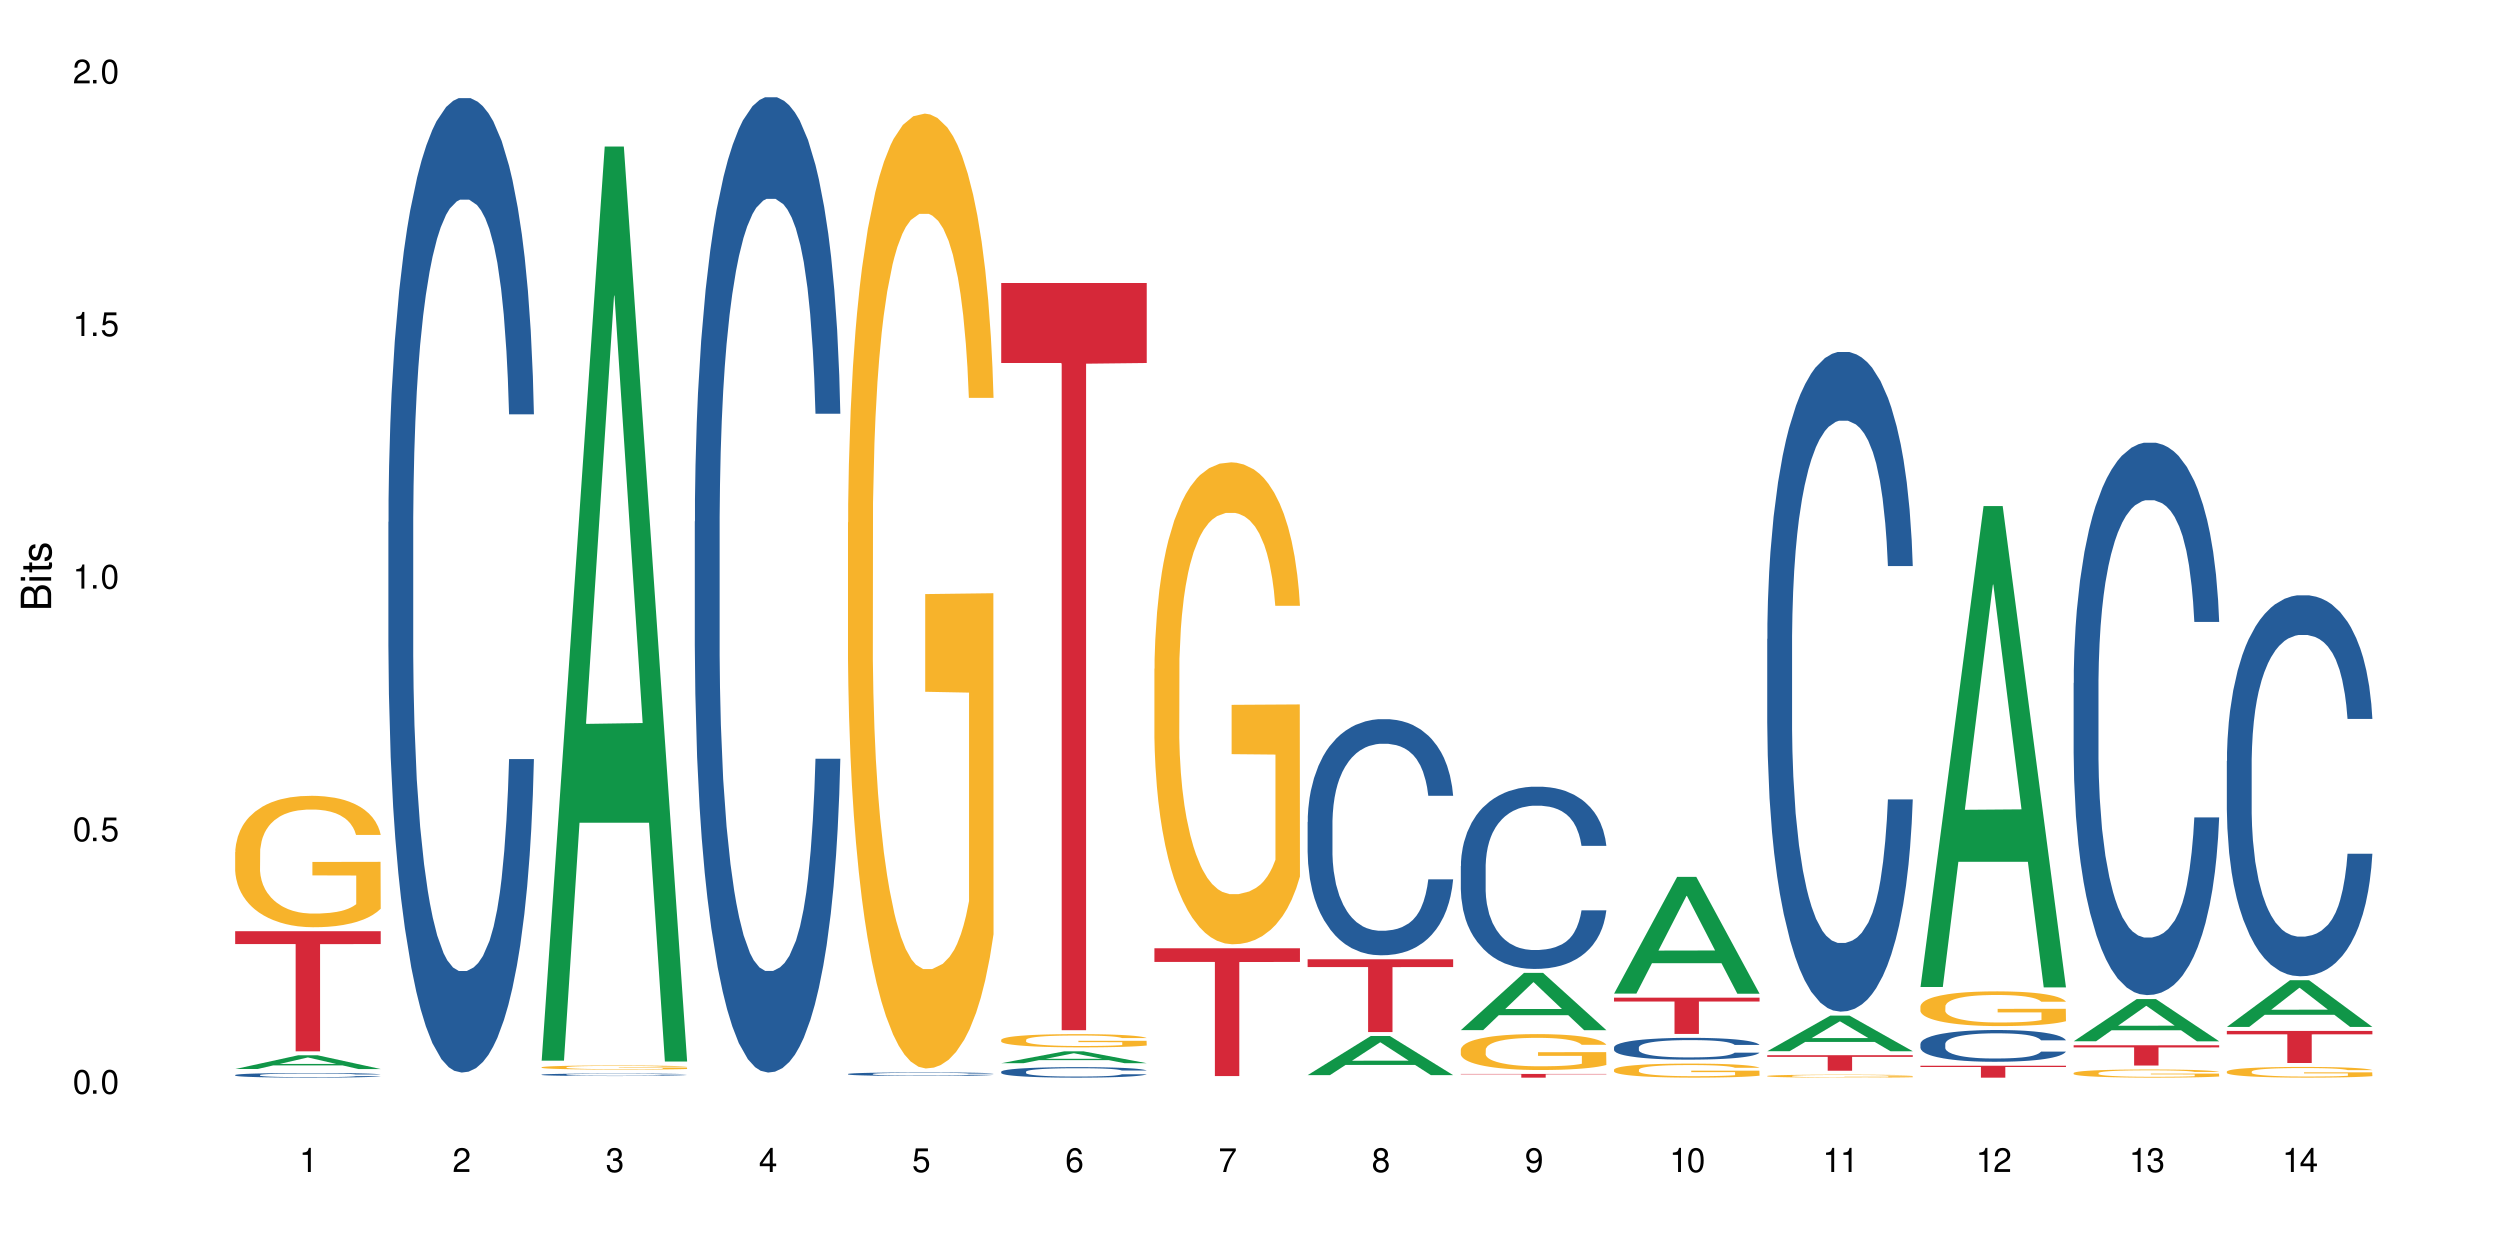 <?xml version="1.0" encoding="UTF-8"?>
<svg xmlns="http://www.w3.org/2000/svg" xmlns:xlink="http://www.w3.org/1999/xlink" width="720" height="360" viewBox="0 0 720 360">
<defs>
<g>
<g id="glyph-0-0">
</g>
<g id="glyph-0-1">
<path d="M 2.641 -6.938 C 2 -6.938 1.422 -6.656 1.078 -6.172 C 0.641 -5.562 0.406 -4.641 0.406 -3.359 C 0.406 -1.016 1.188 0.219 2.641 0.219 C 4.078 0.219 4.859 -1.016 4.859 -3.297 C 4.859 -4.641 4.656 -5.547 4.203 -6.172 C 3.844 -6.656 3.281 -6.938 2.641 -6.938 Z M 2.641 -6.188 C 3.547 -6.188 4 -5.25 4 -3.375 C 4 -1.406 3.562 -0.484 2.625 -0.484 C 1.734 -0.484 1.281 -1.438 1.281 -3.344 C 1.281 -5.25 1.734 -6.188 2.641 -6.188 Z M 2.641 -6.188 "/>
</g>
<g id="glyph-0-2">
<path d="M 1.828 -1 L 0.828 -1 L 0.828 0 L 1.828 0 Z M 1.828 -1 "/>
</g>
<g id="glyph-0-3">
<path d="M 4.562 -6.797 L 1.062 -6.797 L 0.547 -3.094 L 1.328 -3.094 C 1.719 -3.562 2.047 -3.734 2.578 -3.734 C 3.484 -3.734 4.062 -3.109 4.062 -2.094 C 4.062 -1.125 3.484 -0.531 2.578 -0.531 C 1.828 -0.531 1.375 -0.906 1.188 -1.672 L 0.328 -1.672 C 0.453 -1.109 0.547 -0.844 0.75 -0.594 C 1.125 -0.078 1.828 0.219 2.594 0.219 C 3.969 0.219 4.922 -0.781 4.922 -2.219 C 4.922 -3.562 4.031 -4.484 2.719 -4.484 C 2.25 -4.484 1.859 -4.359 1.469 -4.062 L 1.734 -5.969 L 4.562 -5.969 Z M 4.562 -6.797 "/>
</g>
<g id="glyph-0-4">
<path d="M 2.484 -4.938 L 2.484 0 L 3.328 0 L 3.328 -6.938 L 2.766 -6.938 C 2.469 -5.875 2.281 -5.734 0.984 -5.562 L 0.984 -4.938 Z M 2.484 -4.938 "/>
</g>
<g id="glyph-0-5">
<path d="M 4.859 -0.828 L 1.281 -0.828 C 1.359 -1.406 1.672 -1.781 2.5 -2.281 L 3.469 -2.828 C 4.406 -3.344 4.906 -4.062 4.906 -4.906 C 4.906 -5.484 4.672 -6.031 4.266 -6.406 C 3.859 -6.766 3.375 -6.938 2.719 -6.938 C 1.859 -6.938 1.219 -6.625 0.844 -6.031 C 0.609 -5.672 0.5 -5.234 0.484 -4.531 L 1.328 -4.531 C 1.359 -5.016 1.406 -5.281 1.531 -5.516 C 1.75 -5.938 2.188 -6.203 2.703 -6.203 C 3.469 -6.203 4.031 -5.641 4.031 -4.891 C 4.031 -4.344 3.719 -3.859 3.125 -3.516 L 2.234 -3 C 0.812 -2.172 0.406 -1.531 0.328 -0.016 L 4.859 -0.016 Z M 4.859 -0.828 "/>
</g>
<g id="glyph-0-6">
<path d="M 2.125 -3.188 L 2.578 -3.188 C 3.5 -3.188 3.984 -2.766 3.984 -1.922 C 3.984 -1.062 3.469 -0.531 2.594 -0.531 C 1.656 -0.531 1.203 -1 1.156 -2.016 L 0.312 -2.016 C 0.344 -1.453 0.438 -1.094 0.609 -0.781 C 0.953 -0.109 1.625 0.219 2.547 0.219 C 3.953 0.219 4.859 -0.625 4.859 -1.938 C 4.859 -2.828 4.516 -3.297 3.703 -3.594 C 4.344 -3.844 4.656 -4.328 4.656 -5.031 C 4.656 -6.219 3.875 -6.938 2.578 -6.938 C 1.203 -6.938 0.484 -6.172 0.453 -4.703 L 1.297 -4.703 C 1.312 -5.125 1.344 -5.359 1.453 -5.578 C 1.641 -5.969 2.062 -6.203 2.594 -6.203 C 3.344 -6.203 3.797 -5.75 3.797 -5 C 3.797 -4.516 3.609 -4.219 3.25 -4.047 C 3.016 -3.953 2.703 -3.922 2.125 -3.906 Z M 2.125 -3.188 "/>
</g>
<g id="glyph-0-7">
<path d="M 3.141 -1.672 L 3.141 0 L 3.984 0 L 3.984 -1.672 L 4.984 -1.672 L 4.984 -2.438 L 3.984 -2.438 L 3.984 -6.938 L 3.359 -6.938 L 0.266 -2.578 L 0.266 -1.672 Z M 3.141 -2.438 L 1 -2.438 L 3.141 -5.5 Z M 3.141 -2.438 "/>
</g>
<g id="glyph-0-8">
<path d="M 4.781 -5.125 C 4.609 -6.266 3.891 -6.938 2.844 -6.938 C 2.094 -6.938 1.422 -6.578 1.031 -5.953 C 0.594 -5.266 0.406 -4.422 0.406 -3.172 C 0.406 -2 0.578 -1.25 0.984 -0.641 C 1.359 -0.078 1.953 0.219 2.703 0.219 C 3.984 0.219 4.922 -0.75 4.922 -2.094 C 4.922 -3.375 4.062 -4.281 2.844 -4.281 C 2.172 -4.281 1.641 -4.031 1.281 -3.516 C 1.281 -5.234 1.828 -6.188 2.797 -6.188 C 3.391 -6.188 3.797 -5.797 3.938 -5.125 Z M 2.734 -3.531 C 3.547 -3.531 4.062 -2.953 4.062 -2.031 C 4.062 -1.156 3.484 -0.531 2.703 -0.531 C 1.922 -0.531 1.328 -1.188 1.328 -2.078 C 1.328 -2.938 1.906 -3.531 2.734 -3.531 Z M 2.734 -3.531 "/>
</g>
<g id="glyph-0-9">
<path d="M 4.984 -6.797 L 0.438 -6.797 L 0.438 -5.969 L 4.109 -5.969 C 2.5 -3.656 1.828 -2.234 1.328 0 L 2.219 0 C 2.594 -2.172 3.453 -4.047 4.984 -6.094 Z M 4.984 -6.797 "/>
</g>
<g id="glyph-0-10">
<path d="M 3.75 -3.656 C 4.469 -4.094 4.688 -4.438 4.688 -5.078 C 4.688 -6.172 3.844 -6.938 2.641 -6.938 C 1.438 -6.938 0.594 -6.172 0.594 -5.094 C 0.594 -4.438 0.812 -4.094 1.516 -3.656 C 0.734 -3.266 0.359 -2.703 0.359 -1.922 C 0.359 -0.656 1.281 0.219 2.641 0.219 C 3.984 0.219 4.922 -0.656 4.922 -1.922 C 4.922 -2.703 4.531 -3.266 3.75 -3.656 Z M 2.641 -6.188 C 3.359 -6.188 3.812 -5.75 3.812 -5.062 C 3.812 -4.406 3.344 -3.984 2.641 -3.984 C 1.922 -3.984 1.453 -4.406 1.453 -5.078 C 1.453 -5.75 1.922 -6.188 2.641 -6.188 Z M 2.641 -3.266 C 3.484 -3.266 4.062 -2.719 4.062 -1.906 C 4.062 -1.078 3.484 -0.531 2.625 -0.531 C 1.797 -0.531 1.219 -1.094 1.219 -1.906 C 1.219 -2.719 1.781 -3.266 2.641 -3.266 Z M 2.641 -3.266 "/>
</g>
<g id="glyph-0-11">
<path d="M 0.516 -1.578 C 0.672 -0.453 1.406 0.219 2.438 0.219 C 3.188 0.219 3.859 -0.141 4.266 -0.766 C 4.688 -1.453 4.891 -2.297 4.891 -3.547 C 4.891 -4.719 4.703 -5.453 4.312 -6.078 C 3.938 -6.641 3.344 -6.938 2.594 -6.938 C 1.297 -6.938 0.359 -5.969 0.359 -4.625 C 0.359 -3.344 1.234 -2.453 2.453 -2.453 C 3.094 -2.453 3.578 -2.672 4.016 -3.203 C 4 -1.484 3.469 -0.531 2.5 -0.531 C 1.906 -0.531 1.484 -0.906 1.359 -1.578 Z M 2.578 -6.203 C 3.375 -6.203 3.969 -5.531 3.969 -4.641 C 3.969 -3.797 3.391 -3.188 2.547 -3.188 C 1.734 -3.188 1.234 -3.766 1.234 -4.688 C 1.234 -5.562 1.797 -6.203 2.578 -6.203 Z M 2.578 -6.203 "/>
</g>
<g id="glyph-1-0">
</g>
<g id="glyph-1-1">
<path d="M 0 -0.953 L 0 -4.891 C 0 -5.719 -0.234 -6.344 -0.734 -6.797 C -1.188 -7.234 -1.812 -7.469 -2.5 -7.469 C -3.547 -7.469 -4.188 -7 -4.625 -5.875 C -4.984 -6.688 -5.625 -7.094 -6.531 -7.094 C -7.172 -7.094 -7.734 -6.859 -8.141 -6.391 C -8.562 -5.922 -8.75 -5.344 -8.75 -4.5 L -8.75 -0.953 Z M -4.984 -2.062 L -7.766 -2.062 L -7.766 -4.219 C -7.766 -4.844 -7.688 -5.203 -7.453 -5.5 C -7.219 -5.812 -6.859 -5.969 -6.375 -5.969 C -5.891 -5.969 -5.531 -5.812 -5.297 -5.5 C -5.062 -5.203 -4.984 -4.844 -4.984 -4.219 Z M -0.984 -2.062 L -4 -2.062 L -4 -4.781 C -4 -5.766 -3.438 -6.359 -2.484 -6.359 C -1.547 -6.359 -0.984 -5.766 -0.984 -4.781 Z M -0.984 -2.062 "/>
</g>
<g id="glyph-1-2">
<path d="M -6.281 -1.797 L -6.281 -0.797 L 0 -0.797 L 0 -1.797 Z M -8.75 -1.797 L -8.75 -0.797 L -7.484 -0.797 L -7.484 -1.797 Z M -8.75 -1.797 "/>
</g>
<g id="glyph-1-3">
<path d="M -6.281 -3.047 L -6.281 -2.016 L -8.016 -2.016 L -8.016 -1.016 L -6.281 -1.016 L -6.281 -0.172 L -5.469 -0.172 L -5.469 -1.016 L -0.719 -1.016 C -0.078 -1.016 0.281 -1.453 0.281 -2.234 C 0.281 -2.5 0.25 -2.719 0.188 -3.047 L -0.641 -3.047 C -0.609 -2.906 -0.594 -2.766 -0.594 -2.562 C -0.594 -2.141 -0.719 -2.016 -1.156 -2.016 L -5.469 -2.016 L -5.469 -3.047 Z M -6.281 -3.047 "/>
</g>
<g id="glyph-1-4">
<path d="M -4.531 -5.25 C -5.766 -5.25 -6.469 -4.422 -6.469 -2.969 C -6.469 -1.516 -5.719 -0.562 -4.547 -0.562 C -3.562 -0.562 -3.094 -1.062 -2.734 -2.562 L -2.516 -3.484 C -2.344 -4.188 -2.094 -4.469 -1.641 -4.469 C -1.047 -4.469 -0.641 -3.875 -0.641 -3 C -0.641 -2.453 -0.797 -2 -1.062 -1.75 C -1.25 -1.594 -1.422 -1.531 -1.875 -1.469 L -1.875 -0.406 C -0.422 -0.453 0.281 -1.266 0.281 -2.922 C 0.281 -4.5 -0.5 -5.516 -1.719 -5.516 C -2.656 -5.516 -3.172 -4.984 -3.469 -3.734 L -3.703 -2.766 C -3.891 -1.953 -4.156 -1.609 -4.594 -1.609 C -5.188 -1.609 -5.547 -2.125 -5.547 -2.938 C -5.547 -3.75 -5.203 -4.172 -4.531 -4.203 Z M -4.531 -5.25 "/>
</g>
</g>
</defs>
<rect x="-72" y="-36" width="864" height="432" fill="rgb(100%, 100%, 100%)" fill-opacity="1"/>
<path fill-rule="nonzero" fill="rgb(6.275%, 58.824%, 28.235%)" fill-opacity="1" d="M 67.73 307.879 L 67.777 307.875 L 85.914 303.91 L 91.422 303.91 L 109.648 307.883 L 103.242 307.883 L 98.676 306.844 L 78.656 306.844 L 74.18 307.879 L 67.73 307.879 L 80.582 306.418 L 96.84 306.414 L 88.734 304.559 L 88.645 304.555 L 88.555 304.566 L 80.539 306.414 L 80.582 306.418 Z M 67.73 307.879 "/>
<path fill-rule="nonzero" fill="rgb(14.51%, 36.078%, 60%)" fill-opacity="1" d="M 67.73 309.602 L 67.781 309.602 L 67.781 309.57 L 67.934 309.523 L 68.293 309.465 L 68.652 309.426 L 69.57 309.352 L 70.848 309.281 L 72.18 309.227 L 73.148 309.195 L 74.02 309.172 L 76.012 309.125 L 77.289 309.102 L 78.672 309.082 L 80.355 309.059 L 81.582 309.047 L 84.344 309.027 L 86.391 309.02 L 87.973 309.016 L 91.398 309.016 L 93.441 309.02 L 94.926 309.027 L 96.562 309.035 L 97.941 309.047 L 100.344 309.074 L 102.492 309.109 L 103.461 309.129 L 104.996 309.168 L 106.172 309.203 L 106.988 309.234 L 107.91 309.281 L 108.727 309.336 L 109.34 309.398 L 109.648 309.453 L 102.492 309.453 L 102.133 309.402 L 101.723 309.363 L 100.957 309.312 L 100.191 309.277 L 99.117 309.242 L 98.145 309.219 L 96.816 309.195 L 95.641 309.18 L 94.414 309.172 L 93.238 309.164 L 90.988 309.156 L 87.41 309.156 L 85.418 309.168 L 84.344 309.176 L 82.812 309.195 L 81.738 309.211 L 80.461 309.234 L 79.59 309.254 L 78.516 309.289 L 77.75 309.316 L 76.883 309.355 L 76.371 309.387 L 75.91 309.422 L 75.5 309.461 L 75.195 309.504 L 74.988 309.551 L 74.887 309.594 L 74.887 309.785 L 74.988 309.832 L 75.246 309.883 L 75.91 309.957 L 76.883 310.023 L 78.004 310.074 L 79.078 310.109 L 79.691 310.129 L 80.512 310.148 L 81.789 310.172 L 83.629 310.199 L 84.703 310.207 L 86.34 310.219 L 88.023 310.223 L 90.273 310.223 L 92.27 310.219 L 93.598 310.211 L 94.977 310.199 L 96.867 310.18 L 98.043 310.16 L 99.066 310.137 L 99.832 310.113 L 100.344 310.094 L 101.109 310.055 L 101.723 310.016 L 102.184 309.973 L 102.492 309.93 L 109.648 309.93 L 109.34 309.977 L 108.883 310.027 L 108.422 310.062 L 107.707 310.105 L 106.887 310.145 L 105.711 310.188 L 104.742 310.215 L 103.461 310.246 L 102.285 310.27 L 101.008 310.289 L 99.117 310.312 L 97.891 310.328 L 96.562 310.336 L 94.977 310.348 L 92.984 310.355 L 90.836 310.359 L 88.844 310.363 L 86.695 310.359 L 85.109 310.355 L 83.016 310.344 L 80.41 310.32 L 78.516 310.297 L 77.035 310.273 L 75.758 310.25 L 74.324 310.219 L 72.484 310.164 L 71.359 310.121 L 70.594 310.086 L 69.723 310.039 L 69.109 309.996 L 68.395 309.926 L 67.883 309.84 L 67.73 309.77 Z M 67.73 309.602 "/>
<path fill-rule="nonzero" fill="rgb(96.863%, 70.196%, 16.863%)" fill-opacity="1" d="M 67.73 245.406 L 67.781 245.371 L 67.781 244.68 L 67.988 243.125 L 68.496 240.98 L 69.164 239.219 L 69.879 237.836 L 70.34 237.109 L 71.105 236.074 L 71.77 235.312 L 73.457 233.758 L 75.602 232.305 L 76.777 231.684 L 78.109 231.094 L 80 230.438 L 80.867 230.195 L 83.527 229.641 L 86.543 229.297 L 89.863 229.191 L 91.398 229.227 L 93.496 229.367 L 96.355 229.746 L 97.992 230.09 L 99.27 230.438 L 100.602 230.887 L 102.234 231.578 L 103.77 232.406 L 104.996 233.238 L 106.223 234.273 L 107.246 235.383 L 108.113 236.59 L 108.883 238.043 L 109.34 239.254 L 109.648 240.465 L 102.543 240.465 L 102.133 239.254 L 101.672 238.32 L 100.906 237.18 L 100.141 236.348 L 99.375 235.691 L 97.941 234.793 L 96.715 234.238 L 95.18 233.758 L 93.699 233.445 L 92.012 233.238 L 90.988 233.168 L 88.281 233.168 L 85.828 233.41 L 84.395 233.688 L 83.375 233.965 L 81.941 234.48 L 81.074 234.898 L 80.562 235.172 L 79.027 236.246 L 78.004 237.215 L 77.445 237.871 L 76.727 238.906 L 76.215 239.84 L 75.652 241.223 L 75.348 242.262 L 74.938 244.613 L 74.887 250.836 L 75.039 252.148 L 75.348 253.566 L 75.758 254.809 L 76.371 256.125 L 76.984 257.125 L 78.059 258.477 L 78.977 259.375 L 79.691 259.961 L 81.074 260.895 L 81.637 261.207 L 82.965 261.828 L 84.344 262.312 L 86.031 262.727 L 87.309 262.934 L 89.355 263.105 L 91.961 263.105 L 95.027 262.898 L 96.969 262.625 L 98.301 262.348 L 99.168 262.105 L 100.242 261.723 L 101.008 261.379 L 101.723 261 L 102.594 260.41 L 102.594 252.148 L 89.969 252.113 L 89.969 248.242 L 109.598 248.207 L 109.648 261.723 L 108.574 262.656 L 107.246 263.559 L 105.969 264.25 L 104.637 264.836 L 102.746 265.492 L 101.215 265.906 L 98.863 266.391 L 96.715 266.703 L 94.465 266.91 L 92.473 267.016 L 90.121 267.047 L 88.023 266.98 L 85.777 266.773 L 83.988 266.496 L 82.352 266.148 L 80.715 265.699 L 78.672 264.973 L 77.34 264.387 L 75.961 263.66 L 74.582 262.797 L 73.355 261.863 L 72.535 261.137 L 71.719 260.309 L 70.848 259.27 L 70.031 258.094 L 69.418 257.023 L 68.855 255.812 L 68.445 254.672 L 68.039 253.117 L 67.832 251.871 L 67.73 250.801 Z M 67.73 245.406 "/>
<path fill-rule="nonzero" fill="rgb(83.922%, 15.686%, 22.353%)" fill-opacity="1" d="M 67.73 268.184 L 109.648 268.184 L 109.648 271.887 L 92.18 271.918 L 92.18 302.777 L 85.148 302.777 L 85.148 271.949 L 85.047 271.887 L 67.73 271.887 Z M 67.73 268.184 "/>
<path fill-rule="nonzero" fill="rgb(14.51%, 36.078%, 60%)" fill-opacity="1" d="M 111.855 150.367 L 111.906 150.109 L 111.906 143.953 L 112.059 134.207 L 112.418 121.891 L 112.773 113.426 L 113.695 98.293 L 114.973 83.668 L 116.301 72.383 L 117.273 65.715 L 118.141 60.582 L 120.137 51.09 L 121.414 46.219 L 122.793 41.855 L 124.48 37.496 L 125.707 34.93 L 128.469 30.824 L 130.512 29.031 L 132.098 28.262 L 135.523 28.262 L 137.566 29.285 L 139.047 30.57 L 140.684 32.621 L 142.066 34.93 L 144.469 40.574 L 146.613 47.758 L 147.586 51.859 L 149.117 59.812 L 150.293 67.508 L 151.113 74.18 L 152.031 83.668 L 152.852 95.215 L 153.465 108.297 L 153.77 119.328 L 146.613 119.328 L 146.258 109.066 L 145.848 101.113 L 145.082 90.598 L 144.312 83.156 L 143.242 75.719 L 142.27 70.844 L 140.941 65.969 L 139.766 62.891 L 138.539 60.582 L 137.363 59.043 L 135.113 57.504 L 132.504 57.504 L 131.535 58.016 L 129.539 60.07 L 128.469 61.863 L 126.934 65.457 L 125.859 68.793 L 124.582 73.922 L 123.715 78.281 L 122.641 84.953 L 121.875 90.852 L 121.004 99.316 L 120.492 105.73 L 120.031 112.914 L 119.625 121.379 L 119.316 130.355 L 119.113 139.848 L 119.012 149.082 L 119.012 188.844 L 119.113 198.078 L 119.367 208.855 L 120.031 224.5 L 121.004 238.098 L 122.129 248.871 L 123.203 256.566 L 123.816 260.16 L 124.633 264.262 L 125.91 269.395 L 127.75 274.523 L 128.824 276.578 L 130.461 278.629 L 132.148 279.656 L 134.398 279.656 L 136.391 278.629 L 137.719 277.348 L 139.102 275.293 L 140.992 270.934 L 142.168 266.828 L 143.188 261.953 L 143.957 257.082 L 144.469 252.977 L 145.234 245.023 L 145.848 236.301 L 146.309 227.324 L 146.613 218.602 L 153.77 218.602 L 153.465 228.863 L 153.004 238.867 L 152.543 246.305 L 151.828 255.285 L 151.012 263.238 L 149.836 272.215 L 148.863 278.117 L 147.586 284.527 L 146.41 289.402 L 145.133 293.762 L 143.242 298.895 L 142.012 301.461 L 140.684 303.77 L 139.102 305.82 L 137.105 307.617 L 134.961 308.641 L 132.965 308.898 L 130.82 308.387 L 129.234 307.359 L 127.137 305.051 L 124.531 300.434 L 122.641 295.559 L 121.156 290.684 L 119.879 285.555 L 118.449 278.629 L 116.609 267.34 L 115.484 258.621 L 114.715 251.438 L 113.848 241.434 L 113.234 232.453 L 112.52 218.09 L 112.008 199.875 L 111.855 185.766 Z M 111.855 150.367 "/>
<path fill-rule="nonzero" fill="rgb(6.275%, 58.824%, 28.235%)" fill-opacity="1" d="M 155.977 305.477 L 156.023 305.23 L 174.16 42.207 L 179.668 42.207 L 197.895 305.723 L 191.488 305.723 L 186.922 236.938 L 166.902 236.938 L 162.426 305.477 L 155.977 305.477 L 168.828 208.48 L 185.086 208.234 L 176.98 85.258 L 176.891 85.012 L 176.801 85.754 L 168.785 208.234 L 168.828 208.48 Z M 155.977 305.477 "/>
<path fill-rule="nonzero" fill="rgb(14.51%, 36.078%, 60%)" fill-opacity="1" d="M 155.977 309.492 L 156.027 309.488 L 156.027 309.473 L 156.18 309.449 L 156.539 309.418 L 156.898 309.395 L 157.816 309.355 L 159.094 309.32 L 160.426 309.289 L 161.395 309.273 L 162.266 309.262 L 164.258 309.234 L 165.535 309.223 L 166.918 309.211 L 168.602 309.199 L 169.828 309.195 L 172.59 309.184 L 174.637 309.18 L 176.219 309.176 L 179.645 309.176 L 181.688 309.18 L 183.172 309.184 L 184.809 309.188 L 186.188 309.195 L 188.59 309.207 L 190.738 309.227 L 191.707 309.238 L 193.242 309.258 L 194.418 309.277 L 195.234 309.297 L 196.156 309.32 L 196.973 309.348 L 197.586 309.383 L 197.895 309.41 L 190.738 309.41 L 190.379 309.383 L 189.969 309.363 L 189.203 309.336 L 188.438 309.316 L 187.363 309.301 L 186.391 309.285 L 185.062 309.273 L 183.887 309.266 L 182.66 309.262 L 181.484 309.258 L 179.234 309.254 L 175.656 309.254 L 173.664 309.258 L 172.59 309.262 L 171.059 309.273 L 169.984 309.281 L 168.707 309.293 L 167.836 309.305 L 166.762 309.324 L 165.996 309.336 L 165.129 309.359 L 164.617 309.375 L 164.156 309.395 L 163.746 309.418 L 163.441 309.438 L 163.234 309.465 L 163.133 309.488 L 163.133 309.59 L 163.234 309.613 L 163.492 309.641 L 164.156 309.68 L 165.129 309.715 L 166.25 309.742 L 167.324 309.766 L 167.938 309.773 L 168.758 309.785 L 170.035 309.797 L 171.875 309.809 L 172.949 309.816 L 174.582 309.82 L 176.27 309.824 L 178.52 309.824 L 180.512 309.82 L 181.844 309.816 L 183.223 309.812 L 185.113 309.801 L 186.289 309.789 L 187.312 309.777 L 188.078 309.766 L 188.59 309.754 L 189.355 309.734 L 189.969 309.711 L 190.43 309.688 L 190.738 309.668 L 197.895 309.668 L 197.586 309.691 L 197.129 309.719 L 196.668 309.738 L 195.953 309.762 L 195.133 309.781 L 193.957 309.805 L 192.988 309.82 L 191.707 309.836 L 190.531 309.848 L 189.254 309.859 L 187.363 309.871 L 186.137 309.879 L 184.809 309.887 L 183.223 309.891 L 181.23 309.895 L 179.082 309.898 L 174.941 309.898 L 173.355 309.895 L 171.262 309.887 L 168.652 309.875 L 166.762 309.863 L 165.281 309.852 L 164.004 309.84 L 162.57 309.82 L 160.73 309.793 L 159.605 309.77 L 158.84 309.75 L 157.969 309.727 L 157.355 309.703 L 156.641 309.664 L 156.129 309.617 L 155.977 309.582 Z M 155.977 309.492 "/>
<path fill-rule="nonzero" fill="rgb(96.863%, 70.196%, 16.863%)" fill-opacity="1" d="M 155.977 307.363 L 156.027 307.363 L 156.027 307.344 L 156.234 307.293 L 156.742 307.227 L 157.41 307.172 L 158.125 307.129 L 158.582 307.105 L 159.352 307.074 L 160.016 307.051 L 161.703 307 L 163.848 306.953 L 165.023 306.934 L 166.355 306.918 L 168.246 306.895 L 169.113 306.891 L 171.773 306.871 L 174.789 306.859 L 178.109 306.855 L 179.645 306.859 L 181.742 306.863 L 184.602 306.875 L 186.238 306.887 L 187.516 306.895 L 188.848 306.91 L 190.48 306.934 L 192.016 306.957 L 193.242 306.984 L 194.469 307.016 L 195.492 307.051 L 196.359 307.09 L 197.129 307.133 L 197.586 307.172 L 197.895 307.211 L 190.789 307.211 L 190.379 307.172 L 189.918 307.145 L 189.152 307.109 L 188.387 307.082 L 187.617 307.062 L 186.188 307.031 L 184.961 307.016 L 183.426 307 L 181.945 306.992 L 180.258 306.984 L 179.234 306.98 L 176.527 306.98 L 174.074 306.988 L 172.641 307 L 171.617 307.008 L 170.188 307.023 L 169.32 307.035 L 168.809 307.043 L 167.273 307.078 L 166.25 307.109 L 165.688 307.129 L 164.973 307.16 L 164.461 307.191 L 163.898 307.234 L 163.594 307.266 L 163.184 307.34 L 163.133 307.535 L 163.285 307.578 L 163.594 307.621 L 164.004 307.66 L 164.617 307.699 L 165.23 307.73 L 166.305 307.773 L 167.223 307.801 L 167.938 307.82 L 169.32 307.852 L 169.883 307.859 L 171.211 307.879 L 172.59 307.895 L 174.277 307.906 L 175.555 307.914 L 177.602 307.918 L 180.207 307.918 L 183.273 307.914 L 185.215 307.906 L 186.547 307.895 L 187.414 307.887 L 188.488 307.875 L 189.254 307.867 L 189.969 307.852 L 190.84 307.836 L 190.84 307.578 L 178.215 307.574 L 178.215 307.453 L 197.844 307.453 L 197.895 307.875 L 196.82 307.906 L 195.492 307.934 L 194.215 307.957 L 192.883 307.973 L 190.992 307.996 L 189.461 308.008 L 187.109 308.023 L 184.961 308.031 L 182.711 308.039 L 180.719 308.043 L 178.367 308.043 L 176.27 308.039 L 174.023 308.035 L 172.234 308.027 L 170.598 308.016 L 168.961 308 L 166.918 307.977 L 165.586 307.961 L 164.207 307.938 L 162.828 307.91 L 161.602 307.879 L 160.781 307.859 L 159.965 307.832 L 159.094 307.801 L 158.277 307.762 L 157.664 307.73 L 157.102 307.691 L 156.691 307.656 L 156.285 307.605 L 156.078 307.566 L 155.977 307.535 Z M 155.977 307.363 "/>
<path fill-rule="nonzero" fill="rgb(14.51%, 36.078%, 60%)" fill-opacity="1" d="M 200.102 150.223 L 200.152 149.969 L 200.152 143.805 L 200.305 134.047 L 200.664 121.723 L 201.02 113.25 L 201.941 98.102 L 203.219 83.469 L 204.547 72.172 L 205.52 65.496 L 206.387 60.359 L 208.383 50.859 L 209.66 45.98 L 211.039 41.617 L 212.727 37.254 L 213.953 34.684 L 216.715 30.578 L 218.758 28.781 L 220.344 28.008 L 223.77 28.008 L 225.812 29.035 L 227.293 30.32 L 228.93 32.375 L 230.312 34.684 L 232.715 40.332 L 234.859 47.523 L 235.832 51.633 L 237.363 59.59 L 238.539 67.293 L 239.359 73.969 L 240.277 83.469 L 241.098 95.023 L 241.711 108.117 L 242.016 119.156 L 234.859 119.156 L 234.504 108.887 L 234.094 100.926 L 233.328 90.402 L 232.559 82.953 L 231.488 75.508 L 230.516 70.629 L 229.188 65.754 L 228.012 62.672 L 226.785 60.359 L 225.609 58.82 L 223.359 57.281 L 220.75 57.281 L 219.781 57.793 L 217.785 59.848 L 216.715 61.645 L 215.18 65.238 L 214.105 68.578 L 212.828 73.711 L 211.961 78.078 L 210.887 84.754 L 210.117 90.656 L 209.25 99.129 L 208.738 105.551 L 208.277 112.738 L 207.871 121.211 L 207.562 130.199 L 207.359 139.695 L 207.258 148.941 L 207.258 188.738 L 207.359 197.98 L 207.613 208.766 L 208.277 224.426 L 209.25 238.035 L 210.375 248.816 L 211.449 256.52 L 212.062 260.113 L 212.879 264.223 L 214.156 269.355 L 215.996 274.492 L 217.07 276.547 L 218.707 278.602 L 220.395 279.629 L 222.645 279.629 L 224.637 278.602 L 225.965 277.316 L 227.348 275.262 L 229.238 270.898 L 230.414 266.789 L 231.434 261.91 L 232.203 257.035 L 232.715 252.926 L 233.48 244.965 L 234.094 236.234 L 234.555 227.25 L 234.859 218.52 L 242.016 218.52 L 241.711 228.789 L 241.25 238.805 L 240.789 246.25 L 240.074 255.234 L 239.258 263.195 L 238.082 272.184 L 237.109 278.086 L 235.832 284.504 L 234.656 289.383 L 233.379 293.75 L 231.488 298.883 L 230.258 301.453 L 228.93 303.762 L 227.348 305.816 L 225.352 307.613 L 223.207 308.641 L 221.211 308.898 L 219.066 308.383 L 217.48 307.355 L 215.383 305.047 L 212.777 300.426 L 210.887 295.547 L 209.402 290.668 L 208.125 285.531 L 206.695 278.602 L 204.855 267.305 L 203.73 258.574 L 202.961 251.383 L 202.094 241.371 L 201.48 232.387 L 200.766 218.008 L 200.254 199.777 L 200.102 185.656 Z M 200.102 150.223 "/>
<path fill-rule="nonzero" fill="rgb(14.51%, 36.078%, 60%)" fill-opacity="1" d="M 244.223 309.301 L 244.273 309.301 L 244.273 309.277 L 244.426 309.242 L 244.785 309.199 L 245.145 309.168 L 246.062 309.109 L 247.34 309.059 L 248.672 309.016 L 249.641 308.992 L 250.512 308.973 L 252.504 308.938 L 253.781 308.922 L 255.164 308.906 L 256.848 308.891 L 258.074 308.879 L 260.836 308.863 L 262.883 308.859 L 264.465 308.855 L 267.891 308.855 L 269.934 308.859 L 271.418 308.863 L 273.055 308.871 L 274.434 308.879 L 276.836 308.898 L 278.984 308.926 L 279.953 308.941 L 281.488 308.969 L 282.664 309 L 283.48 309.023 L 284.402 309.059 L 285.219 309.102 L 285.832 309.148 L 286.141 309.188 L 278.984 309.188 L 278.625 309.152 L 278.215 309.121 L 277.449 309.082 L 276.684 309.055 L 275.609 309.027 L 274.637 309.012 L 273.309 308.992 L 272.133 308.98 L 270.906 308.973 L 269.73 308.969 L 267.48 308.961 L 264.875 308.961 L 263.902 308.965 L 261.91 308.973 L 260.836 308.977 L 259.305 308.992 L 258.23 309.004 L 256.953 309.023 L 256.082 309.039 L 255.008 309.062 L 254.242 309.086 L 253.371 309.113 L 252.863 309.137 L 252.402 309.164 L 251.992 309.195 L 251.688 309.23 L 251.48 309.262 L 251.379 309.297 L 251.379 309.441 L 251.48 309.477 L 251.738 309.516 L 252.402 309.574 L 253.371 309.621 L 254.496 309.664 L 255.57 309.691 L 256.184 309.703 L 257.004 309.719 L 258.281 309.738 L 260.121 309.758 L 261.195 309.766 L 262.828 309.77 L 264.516 309.773 L 266.766 309.773 L 268.758 309.77 L 270.09 309.766 L 271.469 309.758 L 273.359 309.742 L 274.535 309.727 L 275.559 309.711 L 276.324 309.691 L 276.836 309.676 L 277.602 309.648 L 278.215 309.617 L 278.676 309.582 L 278.984 309.551 L 286.141 309.551 L 285.832 309.59 L 285.371 309.625 L 284.914 309.652 L 284.195 309.688 L 283.379 309.715 L 282.203 309.746 L 281.23 309.77 L 279.953 309.793 L 278.777 309.812 L 277.5 309.828 L 275.609 309.844 L 274.383 309.855 L 273.055 309.863 L 271.469 309.871 L 269.477 309.879 L 267.328 309.883 L 265.336 309.883 L 263.188 309.879 L 261.602 309.875 L 259.508 309.867 L 256.898 309.852 L 255.008 309.832 L 253.527 309.816 L 252.25 309.797 L 250.816 309.77 L 248.977 309.73 L 247.852 309.699 L 247.086 309.672 L 246.215 309.637 L 245.602 309.602 L 244.887 309.551 L 244.375 309.484 L 244.223 309.43 Z M 244.223 309.301 "/>
<path fill-rule="nonzero" fill="rgb(96.863%, 70.196%, 16.863%)" fill-opacity="1" d="M 244.223 150.504 L 244.273 150.25 L 244.273 145.227 L 244.477 133.926 L 244.988 118.355 L 245.652 105.547 L 246.371 95.5 L 246.828 90.227 L 247.598 82.691 L 248.262 77.168 L 249.949 65.863 L 252.094 55.316 L 253.27 50.797 L 254.602 46.527 L 256.492 41.754 L 257.359 39.996 L 260.02 35.977 L 263.035 33.469 L 266.355 32.715 L 267.891 32.965 L 269.988 33.969 L 272.848 36.73 L 274.484 39.242 L 275.762 41.754 L 277.094 45.02 L 278.727 50.043 L 280.262 56.07 L 281.488 62.098 L 282.715 69.633 L 283.738 77.668 L 284.605 86.461 L 285.371 97.008 L 285.832 105.797 L 286.141 114.586 L 279.035 114.586 L 278.625 105.797 L 278.164 99.016 L 277.398 90.73 L 276.633 84.703 L 275.863 79.93 L 274.434 73.398 L 273.207 69.383 L 271.672 65.863 L 270.191 63.605 L 268.504 62.098 L 267.48 61.594 L 264.773 61.594 L 262.32 63.355 L 260.887 65.363 L 259.863 67.371 L 258.434 71.141 L 257.566 74.152 L 257.055 76.164 L 255.52 83.949 L 254.496 90.98 L 253.934 95.75 L 253.219 103.285 L 252.707 110.066 L 252.145 120.113 L 251.84 127.648 L 251.43 144.727 L 251.379 189.934 L 251.531 199.477 L 251.84 209.773 L 252.25 218.816 L 252.863 228.359 L 253.477 235.641 L 254.547 245.438 L 255.469 251.965 L 256.184 256.234 L 257.566 263.016 L 258.129 265.277 L 259.457 269.797 L 260.836 273.312 L 262.523 276.328 L 263.801 277.836 L 265.848 279.09 L 268.453 279.09 L 271.52 277.582 L 273.461 275.574 L 274.793 273.566 L 275.66 271.809 L 276.734 269.043 L 277.5 266.531 L 278.215 263.77 L 279.086 259.5 L 279.086 199.477 L 266.461 199.227 L 266.461 171.098 L 286.09 170.844 L 286.141 269.043 L 285.066 275.824 L 283.738 282.355 L 282.461 287.379 L 281.129 291.648 L 279.238 296.418 L 277.707 299.434 L 275.355 302.949 L 273.207 305.211 L 270.957 306.715 L 268.965 307.469 L 266.613 307.723 L 264.516 307.219 L 262.27 305.711 L 260.477 303.703 L 258.844 301.191 L 257.207 297.926 L 255.164 292.652 L 253.832 288.383 L 252.453 283.109 L 251.074 276.828 L 249.848 270.047 L 249.027 264.773 L 248.211 258.746 L 247.34 251.211 L 246.523 242.672 L 245.91 234.887 L 245.348 226.098 L 244.938 217.809 L 244.531 206.508 L 244.324 197.469 L 244.223 189.68 Z M 244.223 150.504 "/>
<path fill-rule="nonzero" fill="rgb(6.275%, 58.824%, 28.235%)" fill-opacity="1" d="M 288.348 306.199 L 288.391 306.195 L 306.527 302.781 L 312.035 302.781 L 330.262 306.203 L 323.859 306.203 L 319.289 305.309 L 299.273 305.309 L 294.793 306.199 L 288.348 306.199 L 301.199 304.941 L 317.453 304.938 L 309.348 303.34 L 309.258 303.336 L 309.172 303.344 L 301.152 304.938 L 301.199 304.941 Z M 288.348 306.199 "/>
<path fill-rule="nonzero" fill="rgb(14.51%, 36.078%, 60%)" fill-opacity="1" d="M 288.348 308.652 L 288.398 308.648 L 288.398 308.582 L 288.551 308.48 L 288.906 308.348 L 289.266 308.254 L 290.188 308.09 L 291.465 307.934 L 292.793 307.812 L 293.766 307.738 L 294.633 307.684 L 296.629 307.582 L 297.906 307.531 L 299.285 307.484 L 300.973 307.438 L 302.199 307.41 L 304.961 307.363 L 307.004 307.344 L 308.59 307.336 L 312.012 307.336 L 314.059 307.348 L 315.539 307.359 L 317.176 307.383 L 318.559 307.41 L 320.961 307.469 L 323.105 307.547 L 324.078 307.59 L 325.609 307.676 L 326.785 307.758 L 327.605 307.832 L 328.523 307.934 L 329.344 308.059 L 329.957 308.199 L 330.262 308.316 L 323.105 308.316 L 322.75 308.207 L 322.34 308.121 L 321.574 308.008 L 320.805 307.93 L 319.73 307.848 L 318.762 307.797 L 317.434 307.742 L 316.258 307.711 L 315.031 307.684 L 313.855 307.668 L 311.605 307.652 L 308.996 307.652 L 308.027 307.656 L 306.031 307.68 L 304.961 307.699 L 303.426 307.738 L 302.352 307.773 L 301.074 307.828 L 300.207 307.875 L 299.133 307.949 L 298.363 308.012 L 297.496 308.102 L 296.984 308.172 L 296.523 308.25 L 296.117 308.34 L 295.809 308.438 L 295.605 308.539 L 295.504 308.641 L 295.504 309.066 L 295.605 309.168 L 295.859 309.285 L 296.523 309.453 L 297.496 309.598 L 298.621 309.715 L 299.695 309.797 L 300.309 309.836 L 301.125 309.883 L 302.402 309.938 L 304.242 309.992 L 305.316 310.016 L 306.953 310.035 L 308.641 310.047 L 310.891 310.047 L 312.883 310.035 L 314.211 310.023 L 315.594 310 L 317.484 309.953 L 318.66 309.91 L 319.68 309.855 L 320.449 309.805 L 320.961 309.758 L 321.727 309.672 L 322.34 309.578 L 322.801 309.484 L 323.105 309.391 L 330.262 309.391 L 329.957 309.5 L 329.496 309.605 L 329.035 309.688 L 328.32 309.785 L 327.504 309.871 L 326.328 309.969 L 325.355 310.031 L 324.078 310.098 L 322.902 310.152 L 321.625 310.199 L 319.73 310.254 L 318.504 310.281 L 317.176 310.309 L 315.594 310.328 L 313.598 310.348 L 311.453 310.359 L 309.457 310.363 L 307.312 310.355 L 305.727 310.348 L 303.629 310.32 L 301.023 310.27 L 299.133 310.219 L 297.648 310.164 L 296.371 310.109 L 294.941 310.035 L 293.102 309.914 L 291.977 309.82 L 291.207 309.742 L 290.34 309.637 L 289.727 309.539 L 289.012 309.383 L 288.5 309.188 L 288.348 309.035 Z M 288.348 308.652 "/>
<path fill-rule="nonzero" fill="rgb(96.863%, 70.196%, 16.863%)" fill-opacity="1" d="M 288.348 299.465 L 288.398 299.461 L 288.398 299.391 L 288.602 299.234 L 289.113 299.016 L 289.777 298.84 L 290.492 298.699 L 290.953 298.625 L 291.719 298.523 L 292.383 298.445 L 294.07 298.289 L 296.219 298.141 L 297.395 298.078 L 298.723 298.02 L 300.613 297.953 L 301.484 297.93 L 304.141 297.875 L 307.156 297.84 L 310.48 297.828 L 312.012 297.832 L 314.109 297.844 L 316.973 297.883 L 318.609 297.918 L 319.887 297.953 L 321.215 298 L 322.852 298.07 L 324.383 298.152 L 325.609 298.234 L 326.836 298.34 L 327.859 298.453 L 328.73 298.574 L 329.496 298.719 L 329.957 298.844 L 330.262 298.965 L 323.156 298.965 L 322.75 298.844 L 322.289 298.75 L 321.523 298.633 L 320.754 298.551 L 319.988 298.484 L 318.559 298.395 L 317.328 298.336 L 315.797 298.289 L 314.312 298.258 L 312.629 298.234 L 311.605 298.23 L 308.895 298.23 L 306.441 298.254 L 305.012 298.281 L 303.988 298.309 L 302.559 298.359 L 301.688 298.402 L 301.176 298.43 L 299.645 298.539 L 298.621 298.637 L 298.059 298.703 L 297.344 298.809 L 296.832 298.902 L 296.27 299.043 L 295.961 299.145 L 295.555 299.383 L 295.504 300.012 L 295.656 300.145 L 295.961 300.285 L 296.371 300.41 L 296.984 300.543 L 297.598 300.645 L 298.672 300.781 L 299.594 300.871 L 300.309 300.93 L 301.688 301.027 L 302.25 301.059 L 303.578 301.121 L 304.961 301.168 L 306.645 301.211 L 307.926 301.23 L 309.969 301.25 L 312.574 301.25 L 315.645 301.227 L 317.586 301.199 L 318.914 301.172 L 319.785 301.148 L 320.855 301.109 L 321.625 301.074 L 322.34 301.035 L 323.207 300.977 L 323.207 300.145 L 310.582 300.141 L 310.582 299.75 L 330.211 299.746 L 330.262 301.109 L 329.188 301.203 L 327.859 301.293 L 326.582 301.363 L 325.254 301.422 L 323.363 301.488 L 321.828 301.531 L 319.477 301.578 L 317.328 301.613 L 315.082 301.633 L 313.086 301.645 L 310.734 301.645 L 308.641 301.641 L 306.391 301.617 L 304.602 301.59 L 302.965 301.555 L 301.328 301.512 L 299.285 301.438 L 297.957 301.379 L 296.574 301.305 L 295.195 301.219 L 293.969 301.125 L 293.152 301.051 L 292.332 300.965 L 291.465 300.863 L 290.645 300.742 L 290.031 300.637 L 289.469 300.512 L 289.062 300.398 L 288.652 300.242 L 288.449 300.117 L 288.348 300.008 Z M 288.348 299.465 "/>
<path fill-rule="nonzero" fill="rgb(83.922%, 15.686%, 22.353%)" fill-opacity="1" d="M 288.348 81.508 L 330.262 81.508 L 330.262 104.543 L 312.793 104.746 L 312.793 296.695 L 305.766 296.695 L 305.766 104.945 L 305.664 104.543 L 288.348 104.543 Z M 288.348 81.508 "/>
<path fill-rule="nonzero" fill="rgb(96.863%, 70.196%, 16.863%)" fill-opacity="1" d="M 332.469 192.602 L 332.52 192.477 L 332.52 189.941 L 332.723 184.234 L 333.234 176.375 L 333.898 169.91 L 334.617 164.84 L 335.074 162.18 L 335.844 158.375 L 336.508 155.586 L 338.195 149.883 L 340.34 144.559 L 341.516 142.277 L 342.848 140.121 L 344.738 137.711 L 345.605 136.824 L 348.266 134.797 L 351.281 133.527 L 354.602 133.148 L 356.137 133.277 L 358.23 133.781 L 361.094 135.176 L 362.73 136.445 L 364.008 137.711 L 365.336 139.359 L 366.973 141.895 L 368.508 144.938 L 369.734 147.98 L 370.961 151.785 L 371.984 155.84 L 372.852 160.277 L 373.617 165.602 L 374.078 170.039 L 374.387 174.477 L 367.281 174.477 L 366.871 170.039 L 366.41 166.613 L 365.645 162.434 L 364.879 159.391 L 364.109 156.98 L 362.68 153.684 L 361.453 151.656 L 359.918 149.883 L 358.438 148.742 L 356.75 147.98 L 355.727 147.727 L 353.02 147.727 L 350.566 148.613 L 349.133 149.629 L 348.109 150.641 L 346.68 152.543 L 345.812 154.066 L 345.301 155.078 L 343.766 159.008 L 342.742 162.559 L 342.18 164.969 L 341.465 168.77 L 340.953 172.191 L 340.391 177.262 L 340.086 181.066 L 339.676 189.688 L 339.625 212.504 L 339.777 217.32 L 340.086 222.52 L 340.496 227.082 L 341.109 231.898 L 341.723 235.578 L 342.793 240.52 L 343.715 243.816 L 344.43 245.973 L 345.812 249.395 L 346.371 250.535 L 347.703 252.816 L 349.082 254.59 L 350.77 256.113 L 352.047 256.875 L 354.094 257.508 L 356.699 257.508 L 359.766 256.746 L 361.707 255.73 L 363.039 254.719 L 363.906 253.832 L 364.98 252.438 L 365.746 251.168 L 366.461 249.773 L 367.332 247.621 L 367.332 217.32 L 354.707 217.195 L 354.707 202.996 L 374.336 202.871 L 374.387 252.438 L 373.312 255.859 L 371.984 259.156 L 370.707 261.691 L 369.375 263.844 L 367.484 266.254 L 365.953 267.773 L 363.602 269.551 L 361.453 270.691 L 359.203 271.453 L 357.211 271.832 L 354.859 271.957 L 352.762 271.703 L 350.512 270.945 L 348.723 269.93 L 347.09 268.664 L 345.453 267.016 L 343.406 264.352 L 342.078 262.199 L 340.699 259.535 L 339.32 256.367 L 338.094 252.945 L 337.273 250.281 L 336.457 247.238 L 335.586 243.438 L 334.77 239.125 L 334.156 235.195 L 333.594 230.758 L 333.184 226.574 L 332.777 220.871 L 332.57 216.309 L 332.469 212.379 Z M 332.469 192.602 "/>
<path fill-rule="nonzero" fill="rgb(83.922%, 15.686%, 22.353%)" fill-opacity="1" d="M 332.469 273.094 L 374.387 273.094 L 374.387 277.031 L 356.918 277.066 L 356.918 309.902 L 349.887 309.902 L 349.887 277.102 L 349.785 277.031 L 332.469 277.031 Z M 332.469 273.094 "/>
<path fill-rule="nonzero" fill="rgb(6.275%, 58.824%, 28.235%)" fill-opacity="1" d="M 376.594 309.633 L 376.637 309.621 L 394.773 298.371 L 400.281 298.371 L 418.508 309.645 L 412.105 309.645 L 407.535 306.703 L 387.52 306.703 L 383.039 309.633 L 376.594 309.633 L 389.445 305.484 L 405.699 305.473 L 397.594 300.215 L 397.504 300.203 L 397.414 300.234 L 389.398 305.473 L 389.445 305.484 Z M 376.594 309.633 "/>
<path fill-rule="nonzero" fill="rgb(14.51%, 36.078%, 60%)" fill-opacity="1" d="M 376.594 236.719 L 376.645 236.656 L 376.645 235.168 L 376.797 232.805 L 377.152 229.82 L 377.512 227.77 L 378.434 224.105 L 379.711 220.562 L 381.039 217.828 L 382.012 216.211 L 382.879 214.969 L 384.871 212.668 L 386.152 211.488 L 387.531 210.434 L 389.219 209.375 L 390.445 208.754 L 393.207 207.762 L 395.25 207.324 L 396.836 207.137 L 400.258 207.137 L 402.305 207.387 L 403.785 207.699 L 405.422 208.195 L 406.801 208.754 L 409.207 210.121 L 411.352 211.863 L 412.324 212.855 L 413.855 214.781 L 415.031 216.648 L 415.852 218.262 L 416.77 220.562 L 417.59 223.359 L 418.203 226.527 L 418.508 229.199 L 411.352 229.199 L 410.996 226.715 L 410.586 224.789 L 409.82 222.238 L 409.051 220.438 L 407.977 218.637 L 407.008 217.453 L 405.68 216.273 L 404.504 215.527 L 403.277 214.969 L 402.102 214.598 L 399.852 214.223 L 397.242 214.223 L 396.273 214.348 L 394.277 214.844 L 393.207 215.281 L 391.672 216.148 L 390.598 216.957 L 389.32 218.199 L 388.453 219.258 L 387.379 220.871 L 386.609 222.301 L 385.742 224.352 L 385.23 225.906 L 384.77 227.648 L 384.363 229.699 L 384.055 231.871 L 383.852 234.172 L 383.75 236.41 L 383.75 246.043 L 383.852 248.281 L 384.105 250.891 L 384.77 254.68 L 385.742 257.973 L 386.867 260.586 L 387.941 262.449 L 388.555 263.32 L 389.371 264.312 L 390.648 265.555 L 392.488 266.801 L 393.562 267.297 L 395.199 267.793 L 396.887 268.043 L 399.137 268.043 L 401.129 267.793 L 402.457 267.484 L 403.836 266.984 L 405.73 265.93 L 406.906 264.934 L 407.926 263.754 L 408.695 262.574 L 409.207 261.578 L 409.973 259.652 L 410.586 257.539 L 411.047 255.363 L 411.352 253.25 L 418.508 253.25 L 418.203 255.738 L 417.742 258.16 L 417.281 259.965 L 416.566 262.137 L 415.75 264.066 L 414.574 266.238 L 413.602 267.668 L 412.324 269.223 L 411.148 270.402 L 409.871 271.461 L 407.977 272.703 L 406.75 273.324 L 405.422 273.883 L 403.836 274.383 L 401.844 274.816 L 399.695 275.066 L 397.703 275.129 L 395.559 275.004 L 393.973 274.754 L 391.875 274.195 L 389.27 273.074 L 387.379 271.895 L 385.895 270.715 L 384.617 269.473 L 383.188 267.793 L 381.348 265.059 L 380.223 262.945 L 379.453 261.207 L 378.586 258.781 L 377.973 256.605 L 377.258 253.129 L 376.746 248.715 L 376.594 245.297 Z M 376.594 236.719 "/>
<path fill-rule="nonzero" fill="rgb(83.922%, 15.686%, 22.353%)" fill-opacity="1" d="M 376.594 276.262 L 418.508 276.262 L 418.508 278.508 L 401.039 278.527 L 401.039 297.238 L 394.012 297.238 L 394.012 278.547 L 393.91 278.508 L 376.594 278.508 Z M 376.594 276.262 "/>
<path fill-rule="nonzero" fill="rgb(6.275%, 58.824%, 28.235%)" fill-opacity="1" d="M 420.715 296.672 L 420.758 296.656 L 438.898 280.195 L 444.406 280.195 L 462.633 296.688 L 456.227 296.688 L 451.66 292.383 L 431.641 292.383 L 427.164 296.672 L 420.715 296.672 L 433.566 290.602 L 449.824 290.586 L 441.719 282.891 L 441.629 282.875 L 441.539 282.918 L 433.523 290.586 L 433.566 290.602 Z M 420.715 296.672 "/>
<path fill-rule="nonzero" fill="rgb(14.51%, 36.078%, 60%)" fill-opacity="1" d="M 420.715 249.418 L 420.766 249.371 L 420.766 248.219 L 420.918 246.395 L 421.277 244.094 L 421.637 242.512 L 422.555 239.68 L 423.832 236.945 L 425.164 234.836 L 426.133 233.59 L 427.004 232.629 L 428.996 230.855 L 430.273 229.945 L 431.652 229.129 L 433.34 228.312 L 434.566 227.832 L 437.328 227.066 L 439.371 226.73 L 440.957 226.586 L 444.383 226.586 L 446.426 226.777 L 447.91 227.016 L 449.547 227.402 L 450.926 227.832 L 453.328 228.887 L 455.477 230.23 L 456.445 231 L 457.98 232.484 L 459.156 233.926 L 459.973 235.172 L 460.895 236.945 L 461.711 239.105 L 462.324 241.551 L 462.633 243.613 L 455.477 243.613 L 455.117 241.695 L 454.707 240.207 L 453.941 238.242 L 453.176 236.852 L 452.102 235.461 L 451.129 234.547 L 449.801 233.637 L 448.625 233.062 L 447.398 232.629 L 446.223 232.34 L 443.973 232.055 L 441.367 232.055 L 440.395 232.148 L 438.402 232.535 L 437.328 232.871 L 435.793 233.539 L 434.723 234.164 L 433.441 235.125 L 432.574 235.938 L 431.5 237.188 L 430.734 238.289 L 429.863 239.871 L 429.355 241.07 L 428.895 242.414 L 428.484 243.996 L 428.18 245.676 L 427.973 247.449 L 427.871 249.176 L 427.871 256.613 L 427.973 258.34 L 428.23 260.355 L 428.895 263.281 L 429.863 265.82 L 430.988 267.836 L 432.062 269.273 L 432.676 269.945 L 433.496 270.715 L 434.773 271.672 L 436.613 272.633 L 437.688 273.016 L 439.32 273.398 L 441.008 273.594 L 443.258 273.594 L 445.25 273.398 L 446.582 273.16 L 447.961 272.777 L 449.852 271.961 L 451.027 271.195 L 452.051 270.281 L 452.816 269.371 L 453.328 268.605 L 454.094 267.117 L 454.707 265.484 L 455.168 263.809 L 455.477 262.176 L 462.633 262.176 L 462.324 264.094 L 461.863 265.965 L 461.406 267.355 L 460.688 269.035 L 459.871 270.523 L 458.695 272.203 L 457.723 273.305 L 456.445 274.504 L 455.27 275.414 L 453.992 276.23 L 452.102 277.191 L 450.875 277.668 L 449.547 278.102 L 447.961 278.484 L 445.969 278.82 L 443.82 279.012 L 441.828 279.059 L 439.68 278.965 L 438.094 278.773 L 436 278.34 L 433.391 277.477 L 431.5 276.566 L 430.02 275.656 L 428.742 274.695 L 427.309 273.398 L 425.469 271.289 L 424.344 269.66 L 423.578 268.316 L 422.707 266.445 L 422.094 264.766 L 421.379 262.082 L 420.867 258.676 L 420.715 256.035 Z M 420.715 249.418 "/>
<path fill-rule="nonzero" fill="rgb(96.863%, 70.196%, 16.863%)" fill-opacity="1" d="M 420.715 302.254 L 420.766 302.242 L 420.766 302.055 L 420.969 301.629 L 421.48 301.043 L 422.145 300.562 L 422.863 300.184 L 423.32 299.984 L 424.09 299.699 L 424.754 299.492 L 426.441 299.066 L 428.586 298.672 L 429.762 298.5 L 431.094 298.34 L 432.984 298.16 L 433.852 298.094 L 436.512 297.941 L 439.527 297.848 L 442.848 297.82 L 444.383 297.828 L 446.477 297.867 L 449.34 297.973 L 450.977 298.066 L 452.254 298.16 L 453.582 298.281 L 455.219 298.473 L 456.754 298.699 L 457.98 298.926 L 459.207 299.211 L 460.23 299.512 L 461.098 299.844 L 461.863 300.238 L 462.324 300.57 L 462.633 300.902 L 455.527 300.902 L 455.117 300.57 L 454.656 300.316 L 453.891 300.004 L 453.125 299.777 L 452.355 299.598 L 450.926 299.352 L 449.699 299.199 L 448.164 299.066 L 446.684 298.98 L 444.996 298.926 L 443.973 298.906 L 441.266 298.906 L 438.812 298.973 L 437.379 299.047 L 436.355 299.125 L 434.926 299.266 L 434.059 299.379 L 433.547 299.453 L 432.012 299.746 L 430.988 300.012 L 430.426 300.191 L 429.711 300.477 L 429.199 300.73 L 428.637 301.109 L 428.332 301.391 L 427.922 302.035 L 427.871 303.734 L 428.023 304.094 L 428.332 304.484 L 428.742 304.824 L 429.355 305.184 L 429.969 305.457 L 431.039 305.824 L 431.961 306.07 L 432.676 306.23 L 434.059 306.484 L 434.617 306.57 L 435.949 306.742 L 437.328 306.875 L 439.016 306.988 L 440.293 307.043 L 442.336 307.09 L 444.945 307.09 L 448.012 307.035 L 449.953 306.957 L 451.285 306.883 L 452.152 306.816 L 453.227 306.715 L 453.992 306.617 L 454.707 306.516 L 455.578 306.355 L 455.578 304.094 L 442.953 304.086 L 442.953 303.027 L 462.582 303.02 L 462.633 306.715 L 461.559 306.969 L 460.23 307.215 L 458.953 307.402 L 457.621 307.562 L 455.73 307.742 L 454.195 307.855 L 451.848 307.988 L 449.699 308.074 L 447.449 308.129 L 445.457 308.16 L 443.105 308.168 L 441.008 308.148 L 438.758 308.094 L 436.969 308.016 L 435.336 307.922 L 433.699 307.801 L 431.652 307.602 L 430.324 307.441 L 428.945 307.242 L 427.566 307.008 L 426.336 306.75 L 425.52 306.551 L 424.703 306.324 L 423.832 306.043 L 423.016 305.719 L 422.402 305.426 L 421.84 305.098 L 421.43 304.785 L 421.023 304.359 L 420.816 304.02 L 420.715 303.727 Z M 420.715 302.254 "/>
<path fill-rule="nonzero" fill="rgb(83.922%, 15.686%, 22.353%)" fill-opacity="1" d="M 420.715 309.301 L 462.633 309.301 L 462.633 309.414 L 445.16 309.418 L 445.16 310.363 L 438.133 310.363 L 438.133 309.418 L 438.031 309.414 L 420.715 309.414 Z M 420.715 309.301 "/>
<path fill-rule="nonzero" fill="rgb(6.275%, 58.824%, 28.235%)" fill-opacity="1" d="M 464.836 286.156 L 464.883 286.125 L 483.02 252.531 L 488.527 252.531 L 506.754 286.188 L 500.352 286.188 L 495.781 277.402 L 475.766 277.402 L 471.285 286.156 L 464.836 286.156 L 477.691 273.766 L 493.945 273.734 L 485.84 258.031 L 485.75 258 L 485.66 258.094 L 477.645 273.734 L 477.691 273.766 Z M 464.836 286.156 "/>
<path fill-rule="nonzero" fill="rgb(14.51%, 36.078%, 60%)" fill-opacity="1" d="M 464.836 301.633 L 464.891 301.629 L 464.891 301.488 L 465.043 301.273 L 465.398 300.996 L 465.758 300.809 L 466.68 300.469 L 467.957 300.141 L 469.285 299.887 L 470.258 299.738 L 471.125 299.625 L 473.117 299.41 L 474.398 299.301 L 475.777 299.207 L 477.465 299.109 L 478.691 299.051 L 481.453 298.957 L 483.496 298.918 L 485.082 298.902 L 488.504 298.902 L 490.551 298.922 L 492.031 298.953 L 493.668 299 L 495.047 299.051 L 497.453 299.176 L 499.598 299.336 L 500.57 299.43 L 502.102 299.605 L 503.277 299.777 L 504.098 299.93 L 505.016 300.141 L 505.836 300.398 L 506.449 300.691 L 506.754 300.938 L 499.598 300.938 L 499.242 300.711 L 498.832 300.531 L 498.066 300.297 L 497.297 300.129 L 496.223 299.965 L 495.254 299.855 L 493.926 299.746 L 492.75 299.676 L 491.523 299.625 L 490.348 299.59 L 488.098 299.555 L 485.488 299.555 L 484.52 299.566 L 482.523 299.613 L 481.453 299.652 L 479.918 299.734 L 478.844 299.809 L 477.566 299.922 L 476.695 300.02 L 475.625 300.168 L 474.855 300.301 L 473.988 300.492 L 473.477 300.633 L 473.016 300.797 L 472.609 300.984 L 472.301 301.188 L 472.098 301.398 L 471.996 301.605 L 471.996 302.496 L 472.098 302.703 L 472.352 302.941 L 473.016 303.293 L 473.988 303.598 L 475.113 303.84 L 476.188 304.012 L 476.801 304.09 L 477.617 304.184 L 478.895 304.297 L 480.734 304.414 L 481.809 304.457 L 483.445 304.504 L 485.133 304.527 L 487.383 304.527 L 489.375 304.504 L 490.703 304.477 L 492.082 304.43 L 493.977 304.332 L 495.152 304.242 L 496.172 304.133 L 496.941 304.023 L 497.453 303.93 L 498.219 303.754 L 498.832 303.559 L 499.293 303.355 L 499.598 303.16 L 506.754 303.16 L 506.449 303.391 L 505.988 303.613 L 505.527 303.781 L 504.812 303.98 L 503.996 304.16 L 502.82 304.359 L 501.848 304.492 L 500.57 304.637 L 499.395 304.746 L 498.117 304.844 L 496.223 304.957 L 494.996 305.016 L 493.668 305.066 L 492.082 305.113 L 490.09 305.152 L 487.941 305.176 L 485.949 305.184 L 483.801 305.172 L 482.219 305.148 L 480.121 305.098 L 477.516 304.992 L 475.625 304.883 L 474.141 304.773 L 472.863 304.66 L 471.434 304.504 L 469.594 304.25 L 468.469 304.055 L 467.699 303.895 L 466.832 303.672 L 466.219 303.473 L 465.504 303.148 L 464.992 302.742 L 464.836 302.426 Z M 464.836 301.633 "/>
<path fill-rule="nonzero" fill="rgb(96.863%, 70.196%, 16.863%)" fill-opacity="1" d="M 464.836 308.051 L 464.891 308.047 L 464.891 307.973 L 465.094 307.805 L 465.605 307.574 L 466.27 307.387 L 466.984 307.238 L 467.445 307.164 L 468.211 307.051 L 468.875 306.969 L 470.562 306.805 L 472.711 306.648 L 473.887 306.582 L 475.215 306.52 L 477.105 306.449 L 477.977 306.422 L 480.633 306.363 L 483.648 306.328 L 486.973 306.316 L 488.504 306.32 L 490.602 306.336 L 493.465 306.375 L 495.102 306.41 L 496.379 306.449 L 497.707 306.496 L 499.344 306.57 L 500.875 306.66 L 502.102 306.75 L 503.328 306.859 L 504.352 306.977 L 505.223 307.105 L 505.988 307.262 L 506.449 307.391 L 506.754 307.52 L 499.648 307.52 L 499.242 307.391 L 498.781 307.293 L 498.012 307.168 L 497.246 307.082 L 496.48 307.012 L 495.047 306.914 L 493.82 306.855 L 492.289 306.805 L 490.805 306.77 L 489.117 306.75 L 488.098 306.742 L 485.387 306.742 L 482.934 306.766 L 481.504 306.797 L 480.48 306.824 L 479.047 306.883 L 478.18 306.926 L 477.668 306.957 L 476.137 307.07 L 475.113 307.172 L 474.551 307.242 L 473.836 307.355 L 473.324 307.453 L 472.762 307.602 L 472.453 307.711 L 472.047 307.965 L 471.996 308.629 L 472.148 308.77 L 472.453 308.922 L 472.863 309.055 L 473.477 309.195 L 474.09 309.301 L 475.164 309.445 L 476.082 309.543 L 476.801 309.605 L 478.18 309.703 L 478.742 309.738 L 480.07 309.805 L 481.453 309.855 L 483.137 309.902 L 484.418 309.922 L 486.461 309.941 L 489.066 309.941 L 492.137 309.918 L 494.078 309.891 L 495.406 309.859 L 496.277 309.832 L 497.348 309.793 L 498.117 309.758 L 498.832 309.715 L 499.699 309.652 L 499.699 308.77 L 487.074 308.766 L 487.074 308.352 L 506.703 308.348 L 506.754 309.793 L 505.68 309.895 L 504.352 309.988 L 503.074 310.062 L 501.746 310.125 L 499.855 310.195 L 498.32 310.242 L 495.969 310.293 L 493.82 310.324 L 491.574 310.348 L 489.578 310.359 L 487.227 310.363 L 485.133 310.355 L 482.883 310.332 L 481.094 310.305 L 479.457 310.266 L 477.82 310.219 L 475.777 310.141 L 474.449 310.078 L 473.066 310 L 471.688 309.906 L 470.461 309.809 L 469.645 309.73 L 468.824 309.641 L 467.957 309.531 L 467.137 309.406 L 466.523 309.289 L 465.961 309.16 L 465.555 309.039 L 465.145 308.875 L 464.941 308.738 L 464.836 308.625 Z M 464.836 308.051 "/>
<path fill-rule="nonzero" fill="rgb(83.922%, 15.686%, 22.353%)" fill-opacity="1" d="M 464.836 287.32 L 506.754 287.32 L 506.754 288.438 L 489.285 288.449 L 489.285 297.766 L 482.258 297.766 L 482.258 288.457 L 482.156 288.438 L 464.836 288.438 Z M 464.836 287.32 "/>
<path fill-rule="nonzero" fill="rgb(6.275%, 58.824%, 28.235%)" fill-opacity="1" d="M 508.961 302.75 L 509.004 302.742 L 527.145 292.492 L 532.652 292.492 L 550.879 302.762 L 544.473 302.762 L 539.906 300.082 L 519.887 300.082 L 515.41 302.75 L 508.961 302.75 L 521.812 298.973 L 538.07 298.961 L 529.965 294.172 L 529.875 294.16 L 529.785 294.191 L 521.77 298.961 L 521.812 298.973 Z M 508.961 302.75 "/>
<path fill-rule="nonzero" fill="rgb(14.51%, 36.078%, 60%)" fill-opacity="1" d="M 508.961 184.039 L 509.012 183.867 L 509.012 179.699 L 509.164 173.102 L 509.523 164.766 L 509.883 159.035 L 510.801 148.789 L 512.078 138.891 L 513.406 131.25 L 514.379 126.734 L 515.25 123.262 L 517.242 116.836 L 518.52 113.535 L 519.898 110.586 L 521.586 107.633 L 522.812 105.895 L 525.574 103.117 L 527.617 101.902 L 529.203 101.379 L 532.629 101.379 L 534.672 102.074 L 536.156 102.945 L 537.793 104.332 L 539.172 105.895 L 541.574 109.715 L 543.723 114.578 L 544.691 117.355 L 546.227 122.742 L 547.402 127.949 L 548.219 132.465 L 549.141 138.891 L 549.957 146.703 L 550.57 155.562 L 550.879 163.027 L 543.723 163.027 L 543.363 156.082 L 542.953 150.699 L 542.188 143.578 L 541.422 138.543 L 540.348 133.508 L 539.375 130.207 L 538.047 126.906 L 536.871 124.824 L 535.645 123.262 L 534.469 122.219 L 532.219 121.176 L 529.613 121.176 L 528.641 121.523 L 526.648 122.914 L 525.574 124.129 L 524.039 126.562 L 522.969 128.816 L 521.688 132.293 L 520.82 135.242 L 519.746 139.758 L 518.98 143.754 L 518.109 149.484 L 517.602 153.824 L 517.141 158.688 L 516.73 164.418 L 516.426 170.496 L 516.219 176.922 L 516.117 183.172 L 516.117 210.09 L 516.219 216.34 L 516.477 223.633 L 517.141 234.227 L 518.109 243.43 L 519.234 250.723 L 520.309 255.934 L 520.922 258.363 L 521.742 261.145 L 523.02 264.617 L 524.859 268.09 L 525.934 269.48 L 527.566 270.867 L 529.254 271.562 L 531.504 271.562 L 533.496 270.867 L 534.828 270 L 536.207 268.609 L 538.098 265.66 L 539.273 262.879 L 540.297 259.582 L 541.062 256.281 L 541.574 253.504 L 542.34 248.121 L 542.953 242.215 L 543.414 236.137 L 543.723 230.234 L 550.879 230.234 L 550.57 237.18 L 550.109 243.953 L 549.652 248.988 L 548.934 255.066 L 548.117 260.449 L 546.941 266.527 L 545.969 270.52 L 544.691 274.863 L 543.516 278.16 L 542.238 281.113 L 540.348 284.586 L 539.121 286.324 L 537.793 287.887 L 536.207 289.277 L 534.215 290.492 L 532.066 291.188 L 530.074 291.359 L 527.926 291.012 L 526.34 290.316 L 524.246 288.754 L 521.637 285.629 L 519.746 282.328 L 518.266 279.031 L 516.988 275.559 L 515.555 270.867 L 513.715 263.227 L 512.59 257.324 L 511.824 252.461 L 510.953 245.688 L 510.34 239.609 L 509.625 229.887 L 509.113 217.555 L 508.961 208.004 Z M 508.961 184.039 "/>
<path fill-rule="nonzero" fill="rgb(96.863%, 70.196%, 16.863%)" fill-opacity="1" d="M 508.961 309.871 L 509.012 309.871 L 509.012 309.855 L 509.215 309.82 L 509.727 309.773 L 510.391 309.734 L 511.109 309.703 L 511.566 309.684 L 512.336 309.66 L 513 309.645 L 514.688 309.609 L 516.832 309.574 L 518.008 309.562 L 519.336 309.547 L 521.23 309.535 L 522.098 309.527 L 524.758 309.516 L 527.773 309.508 L 531.094 309.504 L 532.629 309.508 L 534.723 309.508 L 537.586 309.52 L 539.223 309.527 L 540.5 309.535 L 541.828 309.543 L 543.465 309.559 L 545 309.578 L 546.227 309.598 L 547.453 309.621 L 548.477 309.645 L 549.344 309.672 L 550.109 309.707 L 550.57 309.734 L 550.879 309.762 L 543.773 309.762 L 543.363 309.734 L 542.902 309.711 L 542.137 309.688 L 541.371 309.668 L 540.602 309.652 L 539.172 309.633 L 537.945 309.621 L 536.41 309.609 L 534.93 309.602 L 533.242 309.598 L 532.219 309.594 L 529.512 309.594 L 527.055 309.602 L 525.625 309.605 L 524.602 309.613 L 523.172 309.625 L 522.301 309.633 L 521.793 309.641 L 520.258 309.664 L 519.234 309.688 L 518.672 309.703 L 517.957 309.727 L 517.445 309.746 L 516.883 309.777 L 516.578 309.801 L 516.168 309.855 L 516.117 309.996 L 516.27 310.023 L 516.578 310.059 L 516.988 310.086 L 517.602 310.113 L 518.215 310.137 L 519.285 310.168 L 520.207 310.188 L 520.922 310.203 L 522.301 310.223 L 522.863 310.23 L 524.195 310.246 L 525.574 310.254 L 527.262 310.266 L 528.539 310.27 L 530.582 310.273 L 533.191 310.273 L 536.258 310.27 L 538.199 310.262 L 539.531 310.258 L 540.398 310.25 L 541.473 310.242 L 542.238 310.234 L 542.953 310.227 L 543.824 310.211 L 543.824 310.023 L 531.195 310.023 L 531.195 309.938 L 550.828 309.938 L 550.879 310.242 L 549.805 310.262 L 548.477 310.285 L 547.195 310.301 L 545.867 310.312 L 543.977 310.328 L 542.441 310.336 L 540.09 310.348 L 537.945 310.355 L 535.695 310.359 L 533.703 310.363 L 531.352 310.363 L 529.254 310.359 L 527.004 310.355 L 525.215 310.352 L 523.582 310.344 L 521.945 310.332 L 519.898 310.316 L 518.57 310.301 L 517.191 310.285 L 515.812 310.266 L 514.582 310.246 L 513.766 310.23 L 512.949 310.211 L 512.078 310.188 L 511.262 310.16 L 510.648 310.137 L 510.086 310.109 L 509.676 310.082 L 509.266 310.047 L 509.062 310.02 L 508.961 309.996 Z M 508.961 309.871 "/>
<path fill-rule="nonzero" fill="rgb(83.922%, 15.686%, 22.353%)" fill-opacity="1" d="M 508.961 303.895 L 550.879 303.895 L 550.879 304.375 L 533.406 304.379 L 533.406 308.371 L 526.379 308.371 L 526.379 304.383 L 526.277 304.375 L 508.961 304.375 Z M 508.961 303.895 "/>
<path fill-rule="nonzero" fill="rgb(6.275%, 58.824%, 28.235%)" fill-opacity="1" d="M 553.082 284.25 L 553.129 284.117 L 571.266 145.746 L 576.773 145.746 L 595 284.379 L 588.598 284.379 L 584.027 248.191 L 564.012 248.191 L 559.531 284.25 L 553.082 284.25 L 565.938 233.223 L 582.191 233.094 L 574.086 168.398 L 573.996 168.266 L 573.906 168.656 L 565.891 233.094 L 565.938 233.223 Z M 553.082 284.25 "/>
<path fill-rule="nonzero" fill="rgb(14.51%, 36.078%, 60%)" fill-opacity="1" d="M 553.082 300.629 L 553.137 300.621 L 553.137 300.418 L 553.289 300.102 L 553.645 299.699 L 554.004 299.426 L 554.926 298.93 L 556.203 298.453 L 557.531 298.086 L 558.504 297.871 L 559.371 297.703 L 561.363 297.395 L 562.645 297.234 L 564.023 297.094 L 565.711 296.949 L 566.938 296.867 L 569.695 296.734 L 571.742 296.676 L 573.328 296.648 L 576.75 296.648 L 578.797 296.684 L 580.277 296.723 L 581.914 296.793 L 583.293 296.867 L 585.695 297.051 L 587.844 297.285 L 588.816 297.418 L 590.348 297.676 L 591.523 297.93 L 592.344 298.145 L 593.262 298.453 L 594.082 298.832 L 594.695 299.258 L 595 299.617 L 587.844 299.617 L 587.484 299.281 L 587.078 299.023 L 586.312 298.68 L 585.543 298.438 L 584.469 298.195 L 583.5 298.035 L 582.172 297.879 L 580.996 297.777 L 579.766 297.703 L 578.59 297.652 L 576.344 297.602 L 573.734 297.602 L 572.766 297.617 L 570.77 297.684 L 569.695 297.742 L 568.164 297.859 L 567.09 297.969 L 565.812 298.137 L 564.941 298.277 L 563.871 298.496 L 563.102 298.688 L 562.234 298.965 L 561.723 299.172 L 561.262 299.406 L 560.855 299.684 L 560.547 299.977 L 560.344 300.285 L 560.242 300.586 L 560.242 301.883 L 560.344 302.184 L 560.598 302.535 L 561.262 303.043 L 562.234 303.488 L 563.359 303.836 L 564.434 304.09 L 565.047 304.207 L 565.863 304.34 L 567.141 304.508 L 568.98 304.672 L 570.055 304.742 L 571.691 304.809 L 573.379 304.84 L 575.625 304.84 L 577.621 304.809 L 578.949 304.766 L 580.328 304.699 L 582.223 304.559 L 583.398 304.422 L 584.418 304.266 L 585.188 304.105 L 585.695 303.973 L 586.465 303.711 L 587.078 303.43 L 587.539 303.137 L 587.844 302.852 L 595 302.852 L 594.695 303.188 L 594.234 303.512 L 593.773 303.754 L 593.059 304.047 L 592.242 304.305 L 591.066 304.598 L 590.094 304.789 L 588.816 305 L 587.641 305.16 L 586.363 305.301 L 584.469 305.469 L 583.242 305.551 L 581.914 305.625 L 580.328 305.695 L 578.336 305.754 L 576.188 305.785 L 574.195 305.793 L 572.047 305.777 L 570.465 305.742 L 568.367 305.668 L 565.762 305.52 L 563.871 305.359 L 562.387 305.199 L 561.109 305.035 L 559.68 304.809 L 557.836 304.441 L 556.715 304.156 L 555.945 303.922 L 555.078 303.594 L 554.465 303.305 L 553.75 302.836 L 553.238 302.242 L 553.082 301.781 Z M 553.082 300.629 "/>
<path fill-rule="nonzero" fill="rgb(96.863%, 70.196%, 16.863%)" fill-opacity="1" d="M 553.082 289.797 L 553.137 289.789 L 553.137 289.605 L 553.34 289.195 L 553.852 288.629 L 554.516 288.164 L 555.23 287.797 L 555.691 287.605 L 556.457 287.332 L 557.121 287.129 L 558.809 286.719 L 560.957 286.336 L 562.133 286.172 L 563.461 286.016 L 565.352 285.844 L 566.223 285.777 L 568.879 285.633 L 571.895 285.539 L 575.219 285.512 L 576.75 285.523 L 578.848 285.559 L 581.711 285.66 L 583.348 285.75 L 584.625 285.844 L 585.953 285.961 L 587.59 286.145 L 589.121 286.363 L 590.348 286.582 L 591.574 286.855 L 592.598 287.148 L 593.469 287.469 L 594.234 287.852 L 594.695 288.172 L 595 288.492 L 587.895 288.492 L 587.484 288.172 L 587.027 287.926 L 586.258 287.625 L 585.492 287.402 L 584.727 287.23 L 583.293 286.992 L 582.066 286.848 L 580.535 286.719 L 579.051 286.637 L 577.363 286.582 L 576.344 286.562 L 573.633 286.562 L 571.18 286.629 L 569.75 286.699 L 568.727 286.773 L 567.293 286.91 L 566.426 287.02 L 565.914 287.094 L 564.383 287.375 L 563.359 287.633 L 562.797 287.805 L 562.082 288.078 L 561.57 288.328 L 561.008 288.691 L 560.699 288.965 L 560.293 289.586 L 560.242 291.23 L 560.395 291.578 L 560.699 291.953 L 561.109 292.281 L 561.723 292.629 L 562.336 292.895 L 563.41 293.25 L 564.328 293.488 L 565.047 293.641 L 566.426 293.891 L 566.988 293.973 L 568.316 294.137 L 569.695 294.262 L 571.383 294.375 L 572.66 294.43 L 574.707 294.473 L 577.312 294.473 L 580.383 294.418 L 582.324 294.348 L 583.652 294.273 L 584.52 294.207 L 585.594 294.109 L 586.363 294.016 L 587.078 293.918 L 587.945 293.762 L 587.945 291.578 L 575.32 291.57 L 575.32 290.547 L 594.949 290.535 L 595 294.109 L 593.926 294.355 L 592.598 294.594 L 591.32 294.773 L 589.992 294.93 L 588.102 295.105 L 586.566 295.215 L 584.215 295.34 L 582.066 295.422 L 579.82 295.477 L 577.824 295.504 L 575.473 295.516 L 573.379 295.496 L 571.129 295.441 L 569.34 295.367 L 567.703 295.277 L 566.066 295.16 L 564.023 294.969 L 562.695 294.812 L 561.312 294.621 L 559.934 294.391 L 558.707 294.145 L 557.891 293.953 L 557.07 293.734 L 556.203 293.461 L 555.383 293.148 L 554.77 292.867 L 554.207 292.547 L 553.801 292.246 L 553.391 291.836 L 553.188 291.504 L 553.082 291.223 Z M 553.082 289.797 "/>
<path fill-rule="nonzero" fill="rgb(83.922%, 15.686%, 22.353%)" fill-opacity="1" d="M 553.082 306.93 L 595 306.93 L 595 307.297 L 577.531 307.297 L 577.531 310.363 L 570.504 310.363 L 570.504 307.301 L 570.402 307.297 L 553.082 307.297 Z M 553.082 306.93 "/>
<path fill-rule="nonzero" fill="rgb(6.275%, 58.824%, 28.235%)" fill-opacity="1" d="M 597.207 299.891 L 597.25 299.879 L 615.391 287.723 L 620.898 287.723 L 639.125 299.902 L 632.719 299.902 L 628.152 296.723 L 608.133 296.723 L 603.656 299.891 L 597.207 299.891 L 610.059 295.41 L 626.316 295.398 L 618.211 289.715 L 618.121 289.703 L 618.031 289.738 L 610.016 295.398 L 610.059 295.41 Z M 597.207 299.891 "/>
<path fill-rule="nonzero" fill="rgb(14.51%, 36.078%, 60%)" fill-opacity="1" d="M 597.207 196.719 L 597.258 196.574 L 597.258 193.086 L 597.41 187.559 L 597.77 180.578 L 598.125 175.781 L 599.047 167.199 L 600.324 158.91 L 601.652 152.512 L 602.625 148.73 L 603.496 145.824 L 605.488 140.441 L 606.766 137.68 L 608.145 135.207 L 609.832 132.734 L 611.059 131.281 L 613.82 128.953 L 615.863 127.938 L 617.449 127.5 L 620.875 127.5 L 622.918 128.082 L 624.402 128.809 L 626.039 129.973 L 627.418 131.281 L 629.82 134.48 L 631.969 138.551 L 632.938 140.879 L 634.473 145.387 L 635.648 149.75 L 636.465 153.531 L 637.387 158.91 L 638.203 165.457 L 638.816 172.871 L 639.125 179.125 L 631.969 179.125 L 631.609 173.309 L 631.199 168.801 L 630.434 162.836 L 629.668 158.621 L 628.594 154.402 L 627.621 151.641 L 626.293 148.879 L 625.117 147.133 L 623.891 145.824 L 622.715 144.949 L 620.465 144.078 L 617.859 144.078 L 616.887 144.371 L 614.895 145.531 L 613.82 146.551 L 612.285 148.586 L 611.215 150.477 L 609.934 153.387 L 609.066 155.855 L 607.992 159.637 L 607.227 162.984 L 606.355 167.781 L 605.848 171.418 L 605.387 175.488 L 604.977 180.289 L 604.672 185.379 L 604.465 190.758 L 604.363 195.992 L 604.363 218.535 L 604.465 223.77 L 604.723 229.875 L 605.387 238.746 L 606.355 246.453 L 607.48 252.562 L 608.555 256.926 L 609.168 258.961 L 609.988 261.289 L 611.266 264.195 L 613.105 267.105 L 614.18 268.266 L 615.812 269.43 L 617.5 270.012 L 619.75 270.012 L 621.742 269.43 L 623.074 268.703 L 624.453 267.539 L 626.344 265.066 L 627.52 262.742 L 628.543 259.977 L 629.309 257.215 L 629.82 254.887 L 630.586 250.379 L 631.199 245.438 L 631.66 240.348 L 631.969 235.402 L 639.125 235.402 L 638.816 241.219 L 638.355 246.891 L 637.898 251.109 L 637.18 256.199 L 636.363 260.707 L 635.188 265.797 L 634.215 269.141 L 632.938 272.773 L 631.762 275.539 L 630.484 278.012 L 628.594 280.918 L 627.367 282.375 L 626.039 283.684 L 624.453 284.844 L 622.461 285.863 L 620.312 286.445 L 618.32 286.59 L 616.172 286.301 L 614.586 285.719 L 612.492 284.41 L 609.883 281.793 L 607.992 279.027 L 606.512 276.266 L 605.23 273.355 L 603.801 269.43 L 601.961 263.031 L 600.836 258.09 L 600.07 254.016 L 599.199 248.344 L 598.586 243.254 L 597.871 235.113 L 597.359 224.785 L 597.207 216.789 Z M 597.207 196.719 "/>
<path fill-rule="nonzero" fill="rgb(96.863%, 70.196%, 16.863%)" fill-opacity="1" d="M 597.207 309.016 L 597.258 309.016 L 597.258 308.973 L 597.461 308.875 L 597.973 308.742 L 598.637 308.633 L 599.355 308.547 L 599.812 308.5 L 600.582 308.438 L 601.246 308.391 L 602.934 308.293 L 605.078 308.203 L 606.254 308.164 L 607.582 308.129 L 609.477 308.086 L 610.344 308.07 L 613.004 308.039 L 616.02 308.016 L 619.34 308.008 L 620.875 308.012 L 622.969 308.02 L 625.832 308.043 L 627.469 308.066 L 628.746 308.086 L 630.074 308.113 L 631.711 308.156 L 633.246 308.211 L 634.473 308.262 L 635.699 308.324 L 636.723 308.395 L 637.59 308.469 L 638.355 308.559 L 638.816 308.637 L 639.125 308.711 L 632.02 308.711 L 631.609 308.637 L 631.148 308.578 L 630.383 308.508 L 629.617 308.453 L 628.848 308.414 L 627.418 308.359 L 626.191 308.324 L 624.656 308.293 L 623.176 308.273 L 621.488 308.262 L 620.465 308.258 L 617.758 308.258 L 615.301 308.273 L 613.871 308.289 L 612.848 308.305 L 611.418 308.34 L 610.547 308.363 L 610.039 308.383 L 608.504 308.449 L 607.48 308.508 L 606.918 308.551 L 606.203 308.613 L 605.691 308.672 L 605.129 308.758 L 604.824 308.82 L 604.414 308.969 L 604.363 309.355 L 604.516 309.438 L 604.824 309.523 L 605.23 309.602 L 605.848 309.684 L 606.461 309.746 L 607.531 309.828 L 608.453 309.887 L 609.168 309.922 L 610.547 309.98 L 611.109 310 L 612.441 310.039 L 613.82 310.066 L 615.508 310.094 L 616.785 310.105 L 618.828 310.117 L 621.438 310.117 L 624.504 310.105 L 626.445 310.086 L 627.777 310.07 L 628.645 310.055 L 629.719 310.031 L 630.484 310.012 L 631.199 309.988 L 632.07 309.949 L 632.07 309.438 L 619.441 309.434 L 619.441 309.195 L 639.074 309.191 L 639.125 310.031 L 638.051 310.09 L 636.723 310.145 L 635.441 310.188 L 634.113 310.227 L 632.223 310.266 L 630.688 310.293 L 628.336 310.32 L 626.191 310.34 L 623.941 310.355 L 621.949 310.359 L 619.598 310.363 L 617.5 310.359 L 615.25 310.344 L 613.461 310.328 L 611.828 310.305 L 610.191 310.277 L 608.145 310.234 L 606.816 310.195 L 605.438 310.152 L 604.055 310.098 L 602.828 310.039 L 602.012 309.996 L 601.195 309.945 L 600.324 309.879 L 599.508 309.805 L 598.895 309.738 L 598.332 309.664 L 597.922 309.594 L 597.512 309.496 L 597.309 309.418 L 597.207 309.352 Z M 597.207 309.016 "/>
<path fill-rule="nonzero" fill="rgb(83.922%, 15.686%, 22.353%)" fill-opacity="1" d="M 597.207 301.035 L 639.125 301.035 L 639.125 301.66 L 621.652 301.668 L 621.652 306.875 L 614.625 306.875 L 614.625 301.672 L 614.523 301.66 L 597.207 301.66 Z M 597.207 301.035 "/>
<path fill-rule="nonzero" fill="rgb(6.275%, 58.824%, 28.235%)" fill-opacity="1" d="M 641.328 295.754 L 641.375 295.742 L 659.512 282.305 L 665.02 282.305 L 683.246 295.766 L 676.844 295.766 L 672.273 292.254 L 652.258 292.254 L 647.777 295.754 L 641.328 295.754 L 654.184 290.801 L 670.438 290.785 L 662.332 284.504 L 662.242 284.492 L 662.152 284.527 L 654.137 290.785 L 654.184 290.801 Z M 641.328 295.754 "/>
<path fill-rule="nonzero" fill="rgb(14.51%, 36.078%, 60%)" fill-opacity="1" d="M 641.328 219.188 L 641.383 219.09 L 641.383 216.68 L 641.535 212.871 L 641.891 208.055 L 642.25 204.746 L 643.172 198.828 L 644.449 193.113 L 645.777 188.699 L 646.75 186.09 L 647.617 184.086 L 649.609 180.375 L 650.891 178.469 L 652.27 176.766 L 653.957 175.059 L 655.184 174.055 L 657.941 172.449 L 659.988 171.75 L 661.574 171.449 L 664.996 171.449 L 667.043 171.848 L 668.523 172.352 L 670.16 173.152 L 671.539 174.055 L 673.941 176.262 L 676.09 179.07 L 677.062 180.676 L 678.594 183.785 L 679.77 186.793 L 680.59 189.402 L 681.508 193.113 L 682.328 197.625 L 682.941 202.738 L 683.246 207.055 L 676.09 207.055 L 675.73 203.043 L 675.324 199.934 L 674.555 195.82 L 673.789 192.91 L 672.715 190.004 L 671.746 188.098 L 670.414 186.191 L 669.242 184.988 L 668.012 184.086 L 666.836 183.484 L 664.59 182.883 L 661.98 182.883 L 661.012 183.082 L 659.016 183.883 L 657.941 184.586 L 656.41 185.992 L 655.336 187.293 L 654.059 189.301 L 653.188 191.004 L 652.117 193.613 L 651.348 195.922 L 650.48 199.23 L 649.969 201.738 L 649.508 204.547 L 649.102 207.855 L 648.793 211.367 L 648.59 215.078 L 648.484 218.688 L 648.484 234.234 L 648.59 237.844 L 648.844 242.055 L 649.508 248.172 L 650.48 253.488 L 651.605 257.703 L 652.68 260.711 L 653.293 262.113 L 654.109 263.719 L 655.387 265.727 L 657.227 267.73 L 658.301 268.535 L 659.938 269.336 L 661.625 269.738 L 663.871 269.738 L 665.867 269.336 L 667.195 268.836 L 668.574 268.031 L 670.469 266.328 L 671.645 264.723 L 672.664 262.816 L 673.434 260.91 L 673.941 259.305 L 674.711 256.195 L 675.324 252.789 L 675.785 249.277 L 676.09 245.867 L 683.246 245.867 L 682.941 249.879 L 682.48 253.789 L 682.02 256.699 L 681.305 260.211 L 680.484 263.316 L 679.309 266.828 L 678.34 269.137 L 677.062 271.645 L 675.887 273.547 L 674.609 275.254 L 672.715 277.258 L 671.488 278.262 L 670.16 279.164 L 668.574 279.969 L 666.582 280.668 L 664.434 281.07 L 662.441 281.172 L 660.293 280.969 L 658.711 280.57 L 656.613 279.668 L 654.008 277.859 L 652.117 275.957 L 650.633 274.051 L 649.355 272.043 L 647.926 269.336 L 646.082 264.922 L 644.961 261.512 L 644.191 258.703 L 643.324 254.793 L 642.711 251.281 L 641.996 245.668 L 641.484 238.547 L 641.328 233.027 Z M 641.328 219.188 "/>
<path fill-rule="nonzero" fill="rgb(96.863%, 70.196%, 16.863%)" fill-opacity="1" d="M 641.328 308.598 L 641.383 308.594 L 641.383 308.539 L 641.586 308.41 L 642.098 308.234 L 642.762 308.094 L 643.477 307.98 L 643.938 307.922 L 644.703 307.836 L 645.367 307.773 L 647.055 307.648 L 649.203 307.527 L 650.379 307.477 L 651.707 307.43 L 653.598 307.375 L 654.469 307.355 L 657.125 307.312 L 660.141 307.281 L 663.465 307.273 L 664.996 307.277 L 667.094 307.289 L 669.957 307.32 L 671.59 307.348 L 672.871 307.375 L 674.199 307.414 L 675.836 307.469 L 677.367 307.535 L 678.594 307.605 L 679.82 307.688 L 680.844 307.777 L 681.715 307.879 L 682.48 307.996 L 682.941 308.094 L 683.246 308.195 L 676.141 308.195 L 675.73 308.094 L 675.273 308.02 L 674.504 307.926 L 673.738 307.859 L 672.973 307.805 L 671.539 307.73 L 670.312 307.688 L 668.781 307.648 L 667.297 307.621 L 665.609 307.605 L 664.59 307.598 L 661.879 307.598 L 659.426 307.617 L 657.996 307.641 L 656.973 307.664 L 655.539 307.707 L 654.672 307.738 L 654.16 307.762 L 652.625 307.852 L 651.605 307.93 L 651.043 307.98 L 650.328 308.066 L 649.816 308.145 L 649.254 308.254 L 648.945 308.34 L 648.539 308.531 L 648.484 309.039 L 648.641 309.148 L 648.945 309.262 L 649.355 309.363 L 649.969 309.473 L 650.582 309.555 L 651.656 309.664 L 652.574 309.734 L 653.293 309.785 L 654.672 309.859 L 655.234 309.887 L 656.562 309.938 L 657.941 309.977 L 659.629 310.012 L 660.906 310.027 L 662.953 310.039 L 665.559 310.039 L 668.625 310.023 L 670.57 310 L 671.898 309.98 L 672.766 309.961 L 673.84 309.93 L 674.609 309.898 L 675.324 309.867 L 676.191 309.82 L 676.191 309.148 L 663.566 309.145 L 663.566 308.828 L 683.195 308.824 L 683.246 309.93 L 682.172 310.004 L 680.844 310.078 L 679.566 310.133 L 678.238 310.184 L 676.344 310.234 L 674.812 310.27 L 672.461 310.309 L 670.312 310.336 L 668.066 310.352 L 666.07 310.359 L 663.719 310.363 L 661.625 310.355 L 659.375 310.34 L 657.586 310.316 L 655.949 310.289 L 654.312 310.254 L 652.27 310.191 L 650.941 310.145 L 649.559 310.086 L 648.18 310.016 L 646.953 309.938 L 646.137 309.879 L 645.316 309.812 L 644.449 309.727 L 643.629 309.633 L 643.016 309.543 L 642.453 309.445 L 642.047 309.352 L 641.637 309.227 L 641.434 309.125 L 641.328 309.035 Z M 641.328 308.598 "/>
<path fill-rule="nonzero" fill="rgb(83.922%, 15.686%, 22.353%)" fill-opacity="1" d="M 641.328 296.902 L 683.246 296.902 L 683.246 297.891 L 665.777 297.898 L 665.777 306.141 L 658.75 306.141 L 658.75 297.906 L 658.648 297.891 L 641.328 297.891 Z M 641.328 296.902 "/>
<g fill="rgb(0%, 0%, 0%)" fill-opacity="1">
<use xlink:href="#glyph-0-1" x="20.965" y="314.993"/>
<use xlink:href="#glyph-0-2" x="25.965" y="314.993"/>
<use xlink:href="#glyph-0-1" x="28.965" y="314.993"/>
</g>
<g fill="rgb(0%, 0%, 0%)" fill-opacity="1">
<use xlink:href="#glyph-0-1" x="20.965" y="242.251"/>
<use xlink:href="#glyph-0-2" x="25.965" y="242.251"/>
<use xlink:href="#glyph-0-3" x="28.965" y="242.251"/>
</g>
<g fill="rgb(0%, 0%, 0%)" fill-opacity="1">
<use xlink:href="#glyph-0-4" x="20.965" y="169.509"/>
<use xlink:href="#glyph-0-2" x="25.965" y="169.509"/>
<use xlink:href="#glyph-0-1" x="28.965" y="169.509"/>
</g>
<g fill="rgb(0%, 0%, 0%)" fill-opacity="1">
<use xlink:href="#glyph-0-4" x="20.965" y="96.767"/>
<use xlink:href="#glyph-0-2" x="25.965" y="96.767"/>
<use xlink:href="#glyph-0-3" x="28.965" y="96.767"/>
</g>
<g fill="rgb(0%, 0%, 0%)" fill-opacity="1">
<use xlink:href="#glyph-0-5" x="20.965" y="24.024"/>
<use xlink:href="#glyph-0-2" x="25.965" y="24.024"/>
<use xlink:href="#glyph-0-1" x="28.965" y="24.024"/>
</g>
<g fill="rgb(0%, 0%, 0%)" fill-opacity="1">
<use xlink:href="#glyph-0-4" x="86.188" y="337.532"/>
</g>
<g fill="rgb(0%, 0%, 0%)" fill-opacity="1">
<use xlink:href="#glyph-0-5" x="130.312" y="337.532"/>
</g>
<g fill="rgb(0%, 0%, 0%)" fill-opacity="1">
<use xlink:href="#glyph-0-6" x="174.434" y="337.532"/>
</g>
<g fill="rgb(0%, 0%, 0%)" fill-opacity="1">
<use xlink:href="#glyph-0-7" x="218.559" y="337.532"/>
</g>
<g fill="rgb(0%, 0%, 0%)" fill-opacity="1">
<use xlink:href="#glyph-0-3" x="262.68" y="337.532"/>
</g>
<g fill="rgb(0%, 0%, 0%)" fill-opacity="1">
<use xlink:href="#glyph-0-8" x="306.805" y="337.532"/>
</g>
<g fill="rgb(0%, 0%, 0%)" fill-opacity="1">
<use xlink:href="#glyph-0-9" x="350.926" y="337.532"/>
</g>
<g fill="rgb(0%, 0%, 0%)" fill-opacity="1">
<use xlink:href="#glyph-0-10" x="395.051" y="337.532"/>
</g>
<g fill="rgb(0%, 0%, 0%)" fill-opacity="1">
<use xlink:href="#glyph-0-11" x="439.172" y="337.532"/>
</g>
<g fill="rgb(0%, 0%, 0%)" fill-opacity="1">
<use xlink:href="#glyph-0-4" x="480.797" y="337.532"/>
<use xlink:href="#glyph-0-1" x="485.797" y="337.532"/>
</g>
<g fill="rgb(0%, 0%, 0%)" fill-opacity="1">
<use xlink:href="#glyph-0-4" x="524.918" y="337.532"/>
<use xlink:href="#glyph-0-4" x="529.918" y="337.532"/>
</g>
<g fill="rgb(0%, 0%, 0%)" fill-opacity="1">
<use xlink:href="#glyph-0-4" x="569.043" y="337.532"/>
<use xlink:href="#glyph-0-5" x="574.043" y="337.532"/>
</g>
<g fill="rgb(0%, 0%, 0%)" fill-opacity="1">
<use xlink:href="#glyph-0-4" x="613.164" y="337.532"/>
<use xlink:href="#glyph-0-6" x="618.164" y="337.532"/>
</g>
<g fill="rgb(0%, 0%, 0%)" fill-opacity="1">
<use xlink:href="#glyph-0-4" x="657.289" y="337.532"/>
<use xlink:href="#glyph-0-7" x="662.289" y="337.532"/>
</g>
<g fill="rgb(0%, 0%, 0%)" fill-opacity="1">
<use xlink:href="#glyph-1-1" x="14.725" y="176.012"/>
<use xlink:href="#glyph-1-2" x="14.725" y="168.012"/>
<use xlink:href="#glyph-1-3" x="14.725" y="165.012"/>
<use xlink:href="#glyph-1-4" x="14.725" y="162.012"/>
</g>
</svg>
